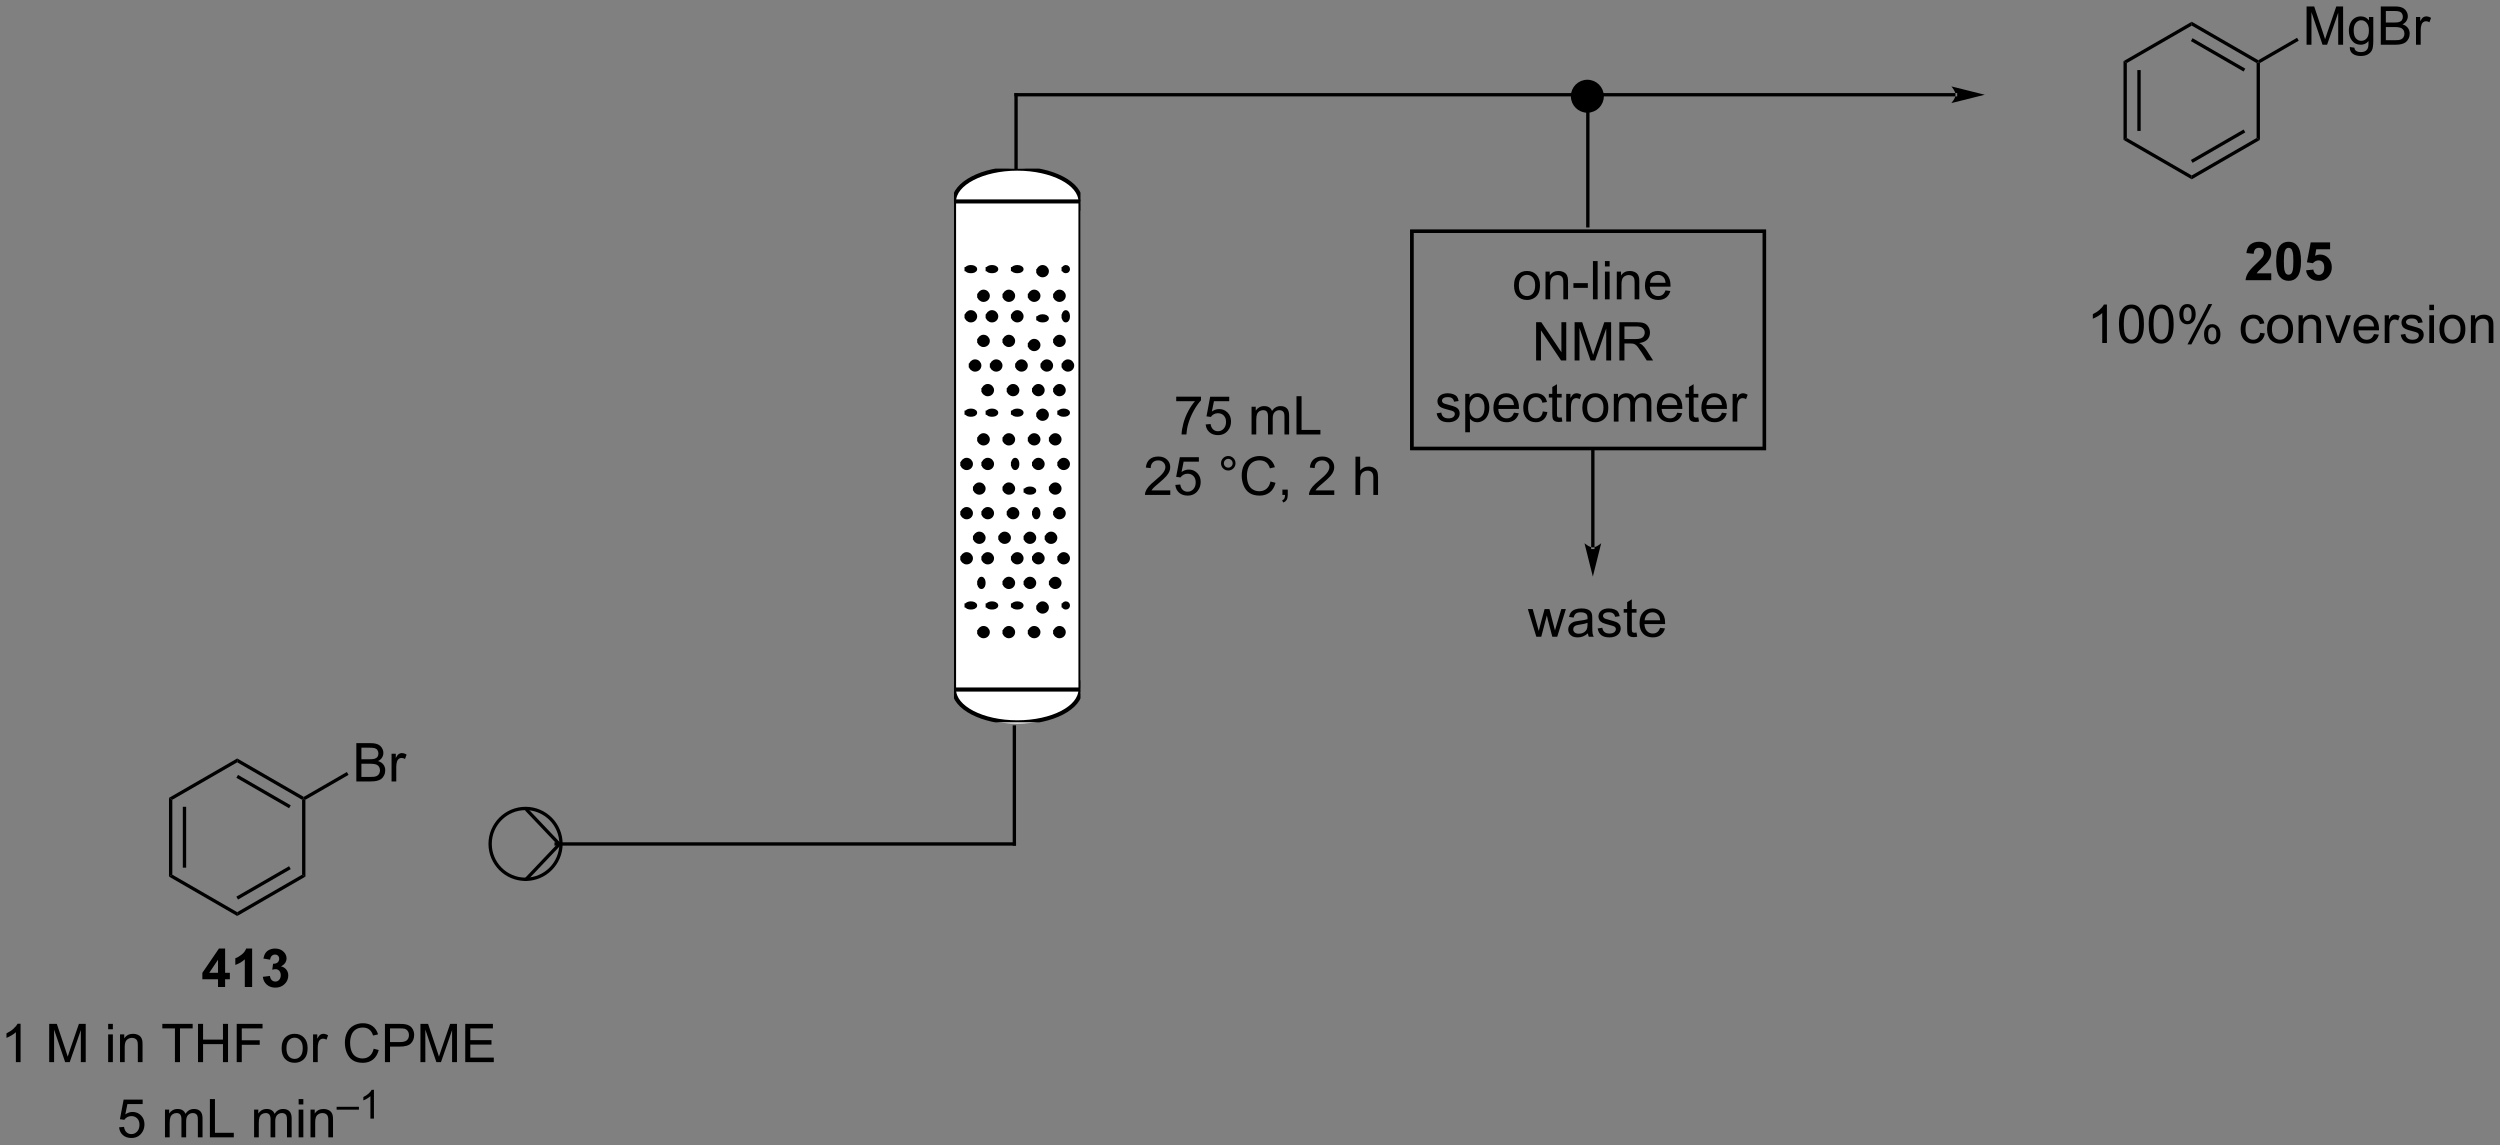 <?xml version="1.0" encoding="UTF-8"?>
<!DOCTYPE svg PUBLIC '-//W3C//DTD SVG 1.0//EN'
          'http://www.w3.org/TR/2001/REC-SVG-20010904/DTD/svg10.dtd'>
<svg stroke-dasharray="none" shape-rendering="auto" xmlns="http://www.w3.org/2000/svg" font-family="'Dialog'" text-rendering="auto" width="1024" fill-opacity="1" color-interpolation="auto" color-rendering="auto" preserveAspectRatio="xMidYMid meet" font-size="12px" viewBox="0 0 1024 469" fill="black" xmlns:xlink="http://www.w3.org/1999/xlink" stroke="black" image-rendering="auto" stroke-miterlimit="10" stroke-linecap="square" stroke-linejoin="miter" font-style="normal" stroke-width="1" height="469" stroke-dashoffset="0" font-weight="normal" stroke-opacity="1"
><rect x="0" y="0" width="1024" height="469" fill="#808080" stroke="none"/><!--Generated by the Batik Graphics2D SVG Generator--><defs id="genericDefs"
  /><g
  ><defs id="defs1"
    ><clipPath clipPathUnits="userSpaceOnUse" id="clipPath1"
      ><path d="M2.281 1.6 L387.102 1.6 L387.102 177.779 L2.281 177.779 L2.281 1.6 Z"
      /></clipPath
      ><clipPath clipPathUnits="userSpaceOnUse" id="clipPath2"
      ><path d="M96.877 169.456 L96.877 340.736 L470.998 340.736 L470.998 169.456 Z"
      /></clipPath
      ><clipPath clipPathUnits="userSpaceOnUse" id="clipPath3"
      ><path d="M-226.47 -41.012 L-226.47 237.355 L367.023 237.355 L367.023 -41.012 Z"
      /></clipPath
      ><clipPath clipPathUnits="userSpaceOnUse" id="clipPath4"
      ><path d="M-0 -0 L-0 134.991 L29.983 134.991 L29.983 -0 Z"
      /></clipPath
      ><clipPath clipPathUnits="userSpaceOnUse" id="clipPath5"
      ><path d="M-3625.76 -655.474 L-3625.76 3793.487 L5875.992 3793.487 L5875.992 -655.474 Z"
      /></clipPath
      ><clipPath clipPathUnits="userSpaceOnUse" id="clipPath6"
      ><path d="M-0 -0 L-0 2159.852 L479.728 2159.852 L479.728 -0 Z"
      /></clipPath
      ><clipPath clipPathUnits="userSpaceOnUse" id="clipPath7"
      ><path d="M96.874 169.451 L96.874 340.731 L470.996 340.731 L470.996 169.451 Z"
      /></clipPath
    ></defs
    ><g transform="scale(2.661,2.661) translate(-2.281,-1.6) matrix(1.029,0,0,1.029,-97.367,-172.702)"
    ><path d="M272.789 229.404 L272.789 228.726 L276.495 228.726 L276.495 229.273 Q275.948 229.857 275.411 230.823 Q274.875 231.786 274.581 232.805 Q274.37 233.523 274.313 234.38 L273.589 234.38 Q273.602 233.703 273.854 232.747 Q274.109 231.789 274.583 230.901 Q275.057 230.013 275.594 229.404 L272.789 229.404 ZM277.192 232.88 L277.928 232.818 Q278.012 233.357 278.309 233.627 Q278.608 233.898 279.03 233.898 Q279.538 233.898 279.889 233.516 Q280.241 233.133 280.241 232.5 Q280.241 231.898 279.902 231.552 Q279.567 231.203 279.02 231.203 Q278.678 231.203 278.405 231.359 Q278.132 231.513 277.975 231.758 L277.317 231.672 L277.871 228.732 L280.717 228.732 L280.717 229.404 L278.434 229.404 L278.124 230.943 Q278.639 230.583 279.207 230.583 Q279.957 230.583 280.473 231.104 Q280.988 231.622 280.988 232.437 Q280.988 233.216 280.535 233.781 Q279.983 234.479 279.03 234.479 Q278.249 234.479 277.754 234.042 Q277.262 233.601 277.192 232.88 ZM284.059 234.38 L284.059 230.232 L284.686 230.232 L284.686 230.812 Q284.882 230.508 285.204 230.323 Q285.53 230.138 285.944 230.138 Q286.405 230.138 286.699 230.331 Q286.996 230.521 287.116 230.864 Q287.608 230.138 288.397 230.138 Q289.014 230.138 289.345 230.479 Q289.678 230.82 289.678 231.531 L289.678 234.38 L288.981 234.38 L288.981 231.766 Q288.981 231.344 288.91 231.159 Q288.842 230.974 288.663 230.862 Q288.483 230.747 288.241 230.747 Q287.803 230.747 287.514 231.039 Q287.225 231.328 287.225 231.969 L287.225 234.38 L286.522 234.38 L286.522 231.685 Q286.522 231.216 286.35 230.982 Q286.178 230.747 285.788 230.747 Q285.491 230.747 285.238 230.904 Q284.988 231.06 284.874 231.362 Q284.762 231.661 284.762 232.226 L284.762 234.38 L284.059 234.38 ZM290.78 234.38 L290.78 228.654 L291.538 228.654 L291.538 233.703 L294.358 233.703 L294.358 234.38 L290.78 234.38 Z" stroke="none" clip-path="url(#clipPath2)"
    /></g
    ><g transform="matrix(2.737,0,0,2.737,-265.161,-463.814)"
    ><path d="M272.016 242.853 L272.016 243.53 L268.229 243.53 Q268.221 243.275 268.313 243.041 Q268.456 242.655 268.774 242.28 Q269.094 241.905 269.695 241.413 Q270.628 240.647 270.956 240.199 Q271.284 239.751 271.284 239.353 Q271.284 238.936 270.985 238.65 Q270.688 238.361 270.206 238.361 Q269.698 238.361 269.393 238.666 Q269.089 238.97 269.086 239.509 L268.362 239.436 Q268.438 238.626 268.922 238.205 Q269.406 237.78 270.221 237.78 Q271.047 237.78 271.526 238.238 Q272.008 238.694 272.008 239.369 Q272.008 239.712 271.867 240.046 Q271.727 240.376 271.399 240.744 Q271.073 241.111 270.315 241.751 Q269.682 242.283 269.503 242.473 Q269.323 242.663 269.206 242.853 L272.016 242.853 ZM272.77 242.03 L273.507 241.968 Q273.59 242.507 273.887 242.778 Q274.186 243.048 274.608 243.048 Q275.116 243.048 275.467 242.666 Q275.819 242.283 275.819 241.65 Q275.819 241.048 275.481 240.702 Q275.145 240.353 274.598 240.353 Q274.257 240.353 273.983 240.509 Q273.71 240.663 273.553 240.908 L272.895 240.822 L273.449 237.882 L276.296 237.882 L276.296 238.554 L274.012 238.554 L273.702 240.093 Q274.217 239.733 274.785 239.733 Q275.535 239.733 276.051 240.254 Q276.567 240.772 276.567 241.587 Q276.567 242.366 276.113 242.931 Q275.561 243.629 274.608 243.629 Q273.827 243.629 273.332 243.192 Q272.84 242.751 272.77 242.03 ZM279.608 238.788 Q279.608 238.337 279.926 238.022 Q280.246 237.705 280.692 237.705 Q281.145 237.705 281.46 238.022 Q281.777 238.337 281.777 238.788 Q281.777 239.236 281.457 239.556 Q281.139 239.874 280.692 239.874 Q280.246 239.874 279.926 239.559 Q279.608 239.241 279.608 238.788 ZM280.035 238.788 Q280.035 239.061 280.228 239.254 Q280.421 239.447 280.694 239.447 Q280.965 239.447 281.158 239.254 Q281.35 239.061 281.35 238.788 Q281.35 238.514 281.158 238.322 Q280.965 238.126 280.694 238.126 Q280.421 238.126 280.228 238.322 Q280.035 238.514 280.035 238.788 ZM287.01 241.522 L287.768 241.712 Q287.531 242.647 286.911 243.139 Q286.292 243.629 285.399 243.629 Q284.471 243.629 283.891 243.251 Q283.313 242.874 283.008 242.16 Q282.706 241.444 282.706 240.624 Q282.706 239.728 283.047 239.064 Q283.391 238.397 284.021 238.051 Q284.651 237.705 285.409 237.705 Q286.268 237.705 286.854 238.142 Q287.44 238.58 287.672 239.374 L286.925 239.548 Q286.727 238.923 286.346 238.639 Q285.969 238.353 285.393 238.353 Q284.735 238.353 284.289 238.671 Q283.846 238.986 283.667 239.52 Q283.487 240.054 283.487 240.619 Q283.487 241.35 283.701 241.895 Q283.914 242.439 284.362 242.71 Q284.813 242.978 285.336 242.978 Q285.971 242.978 286.411 242.611 Q286.854 242.244 287.01 241.522 ZM288.796 243.53 L288.796 242.728 L289.598 242.728 L289.598 243.53 Q289.598 243.973 289.442 244.244 Q289.285 244.514 288.944 244.663 L288.749 244.363 Q288.973 244.264 289.077 244.074 Q289.184 243.887 289.194 243.53 L288.796 243.53 ZM296.559 242.853 L296.559 243.53 L292.772 243.53 Q292.764 243.275 292.856 243.041 Q292.999 242.655 293.317 242.28 Q293.637 241.905 294.238 241.413 Q295.171 240.647 295.499 240.199 Q295.827 239.751 295.827 239.353 Q295.827 238.936 295.527 238.65 Q295.231 238.361 294.749 238.361 Q294.241 238.361 293.936 238.666 Q293.632 238.97 293.629 239.509 L292.905 239.436 Q292.981 238.626 293.465 238.205 Q293.949 237.78 294.764 237.78 Q295.59 237.78 296.069 238.238 Q296.551 238.694 296.551 239.369 Q296.551 239.712 296.41 240.046 Q296.27 240.376 295.942 240.744 Q295.616 241.111 294.858 241.751 Q294.225 242.283 294.046 242.473 Q293.866 242.663 293.749 242.853 L296.559 242.853 ZM299.731 243.53 L299.731 237.804 L300.434 237.804 L300.434 239.858 Q300.926 239.288 301.676 239.288 Q302.137 239.288 302.475 239.47 Q302.817 239.65 302.962 239.97 Q303.108 240.291 303.108 240.9 L303.108 243.53 L302.405 243.53 L302.405 240.9 Q302.405 240.374 302.176 240.134 Q301.949 239.892 301.53 239.892 Q301.217 239.892 300.942 240.056 Q300.668 240.218 300.551 240.496 Q300.434 240.772 300.434 241.259 L300.434 243.53 L299.731 243.53 Z" stroke="none" clip-path="url(#clipPath2)"
    /></g
    ><g fill="white" transform="matrix(1.725,0,0,1.684,390.747,69.07)" stroke="white"
    ><path d="M0 127 C0 122.625 6.75 119 15 119 C23.312 119 30 122.625 30 127 C30 131.438 23.312 135 15 135 C6.75 135 0 131.438 0 127" stroke="none" clip-path="url(#clipPath4)"
    /></g
    ><g stroke-width="16" stroke-miterlimit="8" transform="matrix(0.108,0,0,0.105,390.747,69.07)" stroke-linecap="butt"
    ><path fill="none" d="M0 2032 C0 1962 108 1904 240 1904 C373 1904 480 1962 480 2032 C480 2103 373 2160 240 2160 C108 2160 0 2103 0 2032" clip-path="url(#clipPath6)"
    /></g
    ><g fill="white" transform="matrix(1.725,0,0,1.684,390.747,69.07)" stroke="white"
    ><path d="M0 8 C0 3.625 6.75 0 15 0 C23.312 0 30 3.625 30 8 C30 12.438 23.312 16 15 16 C6.75 16 0 12.438 0 8" stroke="none" clip-path="url(#clipPath4)"
    /></g
    ><g stroke-width="16" stroke-miterlimit="8" transform="matrix(0.108,0,0,0.105,390.747,69.07)" stroke-linecap="butt"
    ><path fill="none" d="M0 128 C0 58 108 0 240 0 C373 0 480 58 480 128 C480 199 373 256 240 256 C108 256 0 199 0 128" clip-path="url(#clipPath6)"
    /></g
    ><g fill="white" transform="matrix(1.725,0,0,1.684,390.747,69.07)" stroke="white"
    ><path d="M0 8 L0 127 L30 127 L30 8 L0 8 Z" stroke="none" clip-path="url(#clipPath4)"
    /></g
    ><g fill="rgb(0,0,0)" fill-opacity="0" transform="matrix(1.725,0,0,1.684,390.747,69.07)" stroke-opacity="0" stroke="rgb(0,0,0)"
    ><path d="M0 8 L30 8 L30 127 L0 127 Z" stroke="none" clip-path="url(#clipPath4)"
    /></g
    ><g stroke-width="16" stroke-miterlimit="8" transform="matrix(0.108,0,0,0.105,390.747,69.07)" stroke-linecap="butt"
    ><path fill="none" d="M0 128 L480 128 L480 2032 L0 2032 Z" clip-path="url(#clipPath6)"
    /></g
    ><g transform="matrix(1.725,0,0,1.684,390.747,69.07)"
    ><path d="M6 113 C6 112.5 6.5 112 7 112 C7.562 112 8 112.5 8 113 C8 113.562 7.562 114 7 114 C6.5 114 6 113.562 6 113" stroke="none" clip-path="url(#clipPath4)"
    /></g
    ><g stroke-width="16" stroke-miterlimit="8" transform="matrix(0.108,0,0,0.105,390.747,69.07)" stroke-linecap="butt"
    ><path fill="none" d="M96 1808 C96 1800 104 1792 112 1792 C121 1792 128 1800 128 1808 C128 1817 121 1824 112 1824 C104 1824 96 1817 96 1808" clip-path="url(#clipPath6)"
    /></g
    ><g transform="matrix(1.725,0,0,1.684,390.747,69.07)"
    ><path d="M12 113 C12 112.5 12.5 112 13 112 C13.562 112 14 112.5 14 113 C14 113.562 13.562 114 13 114 C12.5 114 12 113.562 12 113" stroke="none" clip-path="url(#clipPath4)"
    /></g
    ><g stroke-width="16" stroke-miterlimit="8" transform="matrix(0.108,0,0,0.105,390.747,69.07)" stroke-linecap="butt"
    ><path fill="none" d="M192 1808 C192 1800 200 1792 208 1792 C217 1792 224 1800 224 1808 C224 1817 217 1824 208 1824 C200 1824 192 1817 192 1808" clip-path="url(#clipPath6)"
    /></g
    ><g transform="matrix(1.725,0,0,1.684,390.747,69.07)"
    ><path d="M18 113 C18 112.5 18.5 112 19 112 C19.562 112 20 112.5 20 113 C20 113.562 19.562 114 19 114 C18.5 114 18 113.562 18 113" stroke="none" clip-path="url(#clipPath4)"
    /></g
    ><g stroke-width="16" stroke-miterlimit="8" transform="matrix(0.108,0,0,0.105,390.747,69.07)" stroke-linecap="butt"
    ><path fill="none" d="M288 1808 C288 1800 296 1792 304 1792 C313 1792 320 1800 320 1808 C320 1817 313 1824 304 1824 C296 1824 288 1817 288 1808" clip-path="url(#clipPath6)"
    /></g
    ><g transform="matrix(1.725,0,0,1.684,390.747,69.07)"
    ><path d="M24 113 C24 112.5 24.5 112 25 112 C25.562 112 26 112.5 26 113 C26 113.562 25.562 114 25 114 C24.5 114 24 113.562 24 113" stroke="none" clip-path="url(#clipPath4)"
    /></g
    ><g stroke-width="16" stroke-miterlimit="8" transform="matrix(0.108,0,0,0.105,390.747,69.07)" stroke-linecap="butt"
    ><path fill="none" d="M384 1808 C384 1800 392 1792 400 1792 C409 1792 416 1800 416 1808 C416 1817 409 1824 400 1824 C392 1824 384 1817 384 1808" clip-path="url(#clipPath6)"
    /></g
    ><g transform="matrix(1.725,0,0,1.684,390.747,69.07)"
    ><path d="M8 106.5 C8 106.25 8.5 106 9 106 C9.562 106 10 106.25 10 106.5 C10 106.812 9.562 107 9 107 C8.5 107 8 106.812 8 106.5" stroke="none" clip-path="url(#clipPath4)"
    /></g
    ><g stroke-width="16" stroke-miterlimit="8" transform="matrix(0.108,0,0,0.105,390.747,69.07)" stroke-linecap="butt"
    ><path fill="none" d="M128 1704 C128 1700 136 1696 144 1696 C153 1696 160 1700 160 1704 C160 1709 153 1712 144 1712 C136 1712 128 1709 128 1704" clip-path="url(#clipPath6)"
    /></g
    ><g transform="matrix(1.725,0,0,1.684,390.747,69.07)"
    ><path d="M14 106.5 C14 106.25 14.5 106 15 106 C15.562 106 16 106.25 16 106.5 C16 106.812 15.562 107 15 107 C14.5 107 14 106.812 14 106.5" stroke="none" clip-path="url(#clipPath4)"
    /></g
    ><g stroke-width="16" stroke-miterlimit="8" transform="matrix(0.108,0,0,0.105,390.747,69.07)" stroke-linecap="butt"
    ><path fill="none" d="M224 1704 C224 1700 232 1696 240 1696 C249 1696 256 1700 256 1704 C256 1709 249 1712 240 1712 C232 1712 224 1709 224 1704" clip-path="url(#clipPath6)"
    /></g
    ><g transform="matrix(1.725,0,0,1.684,390.747,69.07)"
    ><path d="M20 107 C20 106.5 20.5 106 21 106 C21.562 106 22 106.5 22 107 C22 107.562 21.562 108 21 108 C20.5 108 20 107.562 20 107" stroke="none" clip-path="url(#clipPath4)"
    /></g
    ><g stroke-width="16" stroke-miterlimit="8" transform="matrix(0.108,0,0,0.105,390.747,69.07)" stroke-linecap="butt"
    ><path fill="none" d="M320 1712 C320 1704 328 1696 336 1696 C345 1696 352 1704 352 1712 C352 1721 345 1728 336 1728 C328 1728 320 1721 320 1712" clip-path="url(#clipPath6)"
    /></g
    ><g transform="matrix(1.725,0,0,1.684,390.747,69.07)"
    ><path d="M26 106.5 C26 106.25 26.25 106 26.5 106 C26.812 106 27 106.25 27 106.5 C27 106.812 26.812 107 26.5 107 C26.25 107 26 106.812 26 106.5" stroke="none" clip-path="url(#clipPath4)"
    /></g
    ><g stroke-width="16" stroke-miterlimit="8" transform="matrix(0.108,0,0,0.105,390.747,69.07)" stroke-linecap="butt"
    ><path fill="none" d="M416 1704 C416 1700 420 1696 424 1696 C429 1696 432 1700 432 1704 C432 1709 429 1712 424 1712 C420 1712 416 1709 416 1704" clip-path="url(#clipPath6)"
    /></g
    ><g transform="matrix(1.725,0,0,1.684,390.747,69.07)"
    ><path d="M3 106.5 C3 106.25 3.5 106 4 106 C4.562 106 5 106.25 5 106.5 C5 106.812 4.562 107 4 107 C3.5 107 3 106.812 3 106.5" stroke="none" clip-path="url(#clipPath4)"
    /></g
    ><g stroke-width="16" stroke-miterlimit="8" transform="matrix(0.108,0,0,0.105,390.747,69.07)" stroke-linecap="butt"
    ><path fill="none" d="M48 1704 C48 1700 56 1696 64 1696 C73 1696 80 1700 80 1704 C80 1709 73 1712 64 1712 C56 1712 48 1709 48 1704" clip-path="url(#clipPath6)"
    /></g
    ><g transform="matrix(1.725,0,0,1.684,390.747,69.07)"
    ><path d="M6 101 C6 100.5 6.25 100 6.5 100 C6.812 100 7 100.5 7 101 C7 101.562 6.812 102 6.5 102 C6.25 102 6 101.562 6 101" stroke="none" clip-path="url(#clipPath4)"
    /></g
    ><g stroke-width="16" stroke-miterlimit="8" transform="matrix(0.108,0,0,0.105,390.747,69.07)" stroke-linecap="butt"
    ><path fill="none" d="M96 1616 C96 1608 100 1600 104 1600 C109 1600 112 1608 112 1616 C112 1625 109 1632 104 1632 C100 1632 96 1625 96 1616" clip-path="url(#clipPath6)"
    /></g
    ><g transform="matrix(1.725,0,0,1.684,390.747,69.07)"
    ><path d="M12 101 C12 100.5 12.5 100 13 100 C13.562 100 14 100.5 14 101 C14 101.562 13.562 102 13 102 C12.5 102 12 101.562 12 101" stroke="none" clip-path="url(#clipPath4)"
    /></g
    ><g stroke-width="16" stroke-miterlimit="8" transform="matrix(0.108,0,0,0.105,390.747,69.07)" stroke-linecap="butt"
    ><path fill="none" d="M192 1616 C192 1608 200 1600 208 1600 C217 1600 224 1608 224 1616 C224 1625 217 1632 208 1632 C200 1632 192 1625 192 1616" clip-path="url(#clipPath6)"
    /></g
    ><g transform="matrix(1.725,0,0,1.684,390.747,69.07)"
    ><path d="M17 101 C17 100.5 17.5 100 18 100 C18.562 100 19 100.5 19 101 C19 101.562 18.562 102 18 102 C17.5 102 17 101.562 17 101" stroke="none" clip-path="url(#clipPath4)"
    /></g
    ><g stroke-width="16" stroke-miterlimit="8" transform="matrix(0.108,0,0,0.105,390.747,69.07)" stroke-linecap="butt"
    ><path fill="none" d="M272 1616 C272 1608 280 1600 288 1600 C297 1600 304 1608 304 1616 C304 1625 297 1632 288 1632 C280 1632 272 1625 272 1616" clip-path="url(#clipPath6)"
    /></g
    ><g transform="matrix(1.725,0,0,1.684,390.747,69.07)"
    ><path d="M23 101 C23 100.5 23.5 100 24 100 C24.562 100 25 100.5 25 101 C25 101.562 24.562 102 24 102 C23.5 102 23 101.562 23 101" stroke="none" clip-path="url(#clipPath4)"
    /></g
    ><g stroke-width="16" stroke-miterlimit="8" transform="matrix(0.108,0,0,0.105,390.747,69.07)" stroke-linecap="butt"
    ><path fill="none" d="M368 1616 C368 1608 376 1600 384 1600 C393 1600 400 1608 400 1616 C400 1625 393 1632 384 1632 C376 1632 368 1625 368 1616" clip-path="url(#clipPath6)"
    /></g
    ><g transform="matrix(1.725,0,0,1.684,390.747,69.07)"
    ><path d="M7 95 C7 94.5 7.5 94 8 94 C8.562 94 9 94.5 9 95 C9 95.562 8.562 96 8 96 C7.5 96 7 95.562 7 95" stroke="none" clip-path="url(#clipPath4)"
    /></g
    ><g stroke-width="16" stroke-miterlimit="8" transform="matrix(0.108,0,0,0.105,390.747,69.07)" stroke-linecap="butt"
    ><path fill="none" d="M112 1520 C112 1512 120 1504 128 1504 C137 1504 144 1512 144 1520 C144 1529 137 1536 128 1536 C120 1536 112 1529 112 1520" clip-path="url(#clipPath6)"
    /></g
    ><g transform="matrix(1.725,0,0,1.684,390.747,69.07)"
    ><path d="M14 95 C14 94.5 14.5 94 15 94 C15.562 94 16 94.5 16 95 C16 95.562 15.562 96 15 96 C14.5 96 14 95.562 14 95" stroke="none" clip-path="url(#clipPath4)"
    /></g
    ><g stroke-width="16" stroke-miterlimit="8" transform="matrix(0.108,0,0,0.105,390.747,69.07)" stroke-linecap="butt"
    ><path fill="none" d="M224 1520 C224 1512 232 1504 240 1504 C249 1504 256 1512 256 1520 C256 1529 249 1536 240 1536 C232 1536 224 1529 224 1520" clip-path="url(#clipPath6)"
    /></g
    ><g transform="matrix(1.725,0,0,1.684,390.747,69.07)"
    ><path d="M19 95 C19 94.5 19.5 94 20 94 C20.562 94 21 94.5 21 95 C21 95.562 20.562 96 20 96 C19.5 96 19 95.562 19 95" stroke="none" clip-path="url(#clipPath4)"
    /></g
    ><g stroke-width="16" stroke-miterlimit="8" transform="matrix(0.108,0,0,0.105,390.747,69.07)" stroke-linecap="butt"
    ><path fill="none" d="M304 1520 C304 1512 312 1504 320 1504 C329 1504 336 1512 336 1520 C336 1529 329 1536 320 1536 C312 1536 304 1529 304 1520" clip-path="url(#clipPath6)"
    /></g
    ><g transform="matrix(1.725,0,0,1.684,390.747,69.07)"
    ><path d="M25 95 C25 94.5 25.5 94 26 94 C26.562 94 27 94.5 27 95 C27 95.562 26.562 96 26 96 C25.5 96 25 95.562 25 95" stroke="none" clip-path="url(#clipPath4)"
    /></g
    ><g stroke-width="16" stroke-miterlimit="8" transform="matrix(0.108,0,0,0.105,390.747,69.07)" stroke-linecap="butt"
    ><path fill="none" d="M400 1520 C400 1512 408 1504 416 1504 C425 1504 432 1512 432 1520 C432 1529 425 1536 416 1536 C408 1536 400 1529 400 1520" clip-path="url(#clipPath6)"
    /></g
    ><g transform="matrix(1.725,0,0,1.684,390.747,69.07)"
    ><path d="M2 95 C2 94.5 2.5 94 3 94 C3.562 94 4 94.5 4 95 C4 95.562 3.562 96 3 96 C2.5 96 2 95.562 2 95" stroke="none" clip-path="url(#clipPath4)"
    /></g
    ><g stroke-width="16" stroke-miterlimit="8" transform="matrix(0.108,0,0,0.105,390.747,69.07)" stroke-linecap="butt"
    ><path fill="none" d="M32 1520 C32 1512 40 1504 48 1504 C57 1504 64 1512 64 1520 C64 1529 57 1536 48 1536 C40 1536 32 1529 32 1520" clip-path="url(#clipPath6)"
    /></g
    ><g transform="matrix(1.725,0,0,1.684,390.747,69.07)"
    ><path d="M5 90 C5 89.5 5.5 89 6 89 C6.562 89 7 89.5 7 90 C7 90.562 6.562 91 6 91 C5.5 91 5 90.562 5 90" stroke="none" clip-path="url(#clipPath4)"
    /></g
    ><g stroke-width="16" stroke-miterlimit="8" transform="matrix(0.108,0,0,0.105,390.747,69.07)" stroke-linecap="butt"
    ><path fill="none" d="M80 1440 C80 1432 88 1424 96 1424 C105 1424 112 1432 112 1440 C112 1449 105 1456 96 1456 C88 1456 80 1449 80 1440" clip-path="url(#clipPath6)"
    /></g
    ><g transform="matrix(1.725,0,0,1.684,390.747,69.07)"
    ><path d="M11 90 C11 89.5 11.5 89 12 89 C12.562 89 13 89.5 13 90 C13 90.562 12.562 91 12 91 C11.5 91 11 90.562 11 90" stroke="none" clip-path="url(#clipPath4)"
    /></g
    ><g stroke-width="16" stroke-miterlimit="8" transform="matrix(0.108,0,0,0.105,390.747,69.07)" stroke-linecap="butt"
    ><path fill="none" d="M176 1440 C176 1432 184 1424 192 1424 C201 1424 208 1432 208 1440 C208 1449 201 1456 192 1456 C184 1456 176 1449 176 1440" clip-path="url(#clipPath6)"
    /></g
    ><g transform="matrix(1.725,0,0,1.684,390.747,69.07)"
    ><path d="M17 90 C17 89.5 17.5 89 18 89 C18.562 89 19 89.5 19 90 C19 90.562 18.562 91 18 91 C17.5 91 17 90.562 17 90" stroke="none" clip-path="url(#clipPath4)"
    /></g
    ><g stroke-width="16" stroke-miterlimit="8" transform="matrix(0.108,0,0,0.105,390.747,69.07)" stroke-linecap="butt"
    ><path fill="none" d="M272 1440 C272 1432 280 1424 288 1424 C297 1424 304 1432 304 1440 C304 1449 297 1456 288 1456 C280 1456 272 1449 272 1440" clip-path="url(#clipPath6)"
    /></g
    ><g transform="matrix(1.725,0,0,1.684,390.747,69.07)"
    ><path d="M22 90 C22 89.5 22.5 89 23 89 C23.562 89 24 89.5 24 90 C24 90.562 23.562 91 23 91 C22.5 91 22 90.562 22 90" stroke="none" clip-path="url(#clipPath4)"
    /></g
    ><g stroke-width="16" stroke-miterlimit="8" transform="matrix(0.108,0,0,0.105,390.747,69.07)" stroke-linecap="butt"
    ><path fill="none" d="M352 1440 C352 1432 360 1424 368 1424 C377 1424 384 1432 384 1440 C384 1449 377 1456 368 1456 C360 1456 352 1449 352 1440" clip-path="url(#clipPath6)"
    /></g
    ><g transform="matrix(1.725,0,0,1.684,390.747,69.07)"
    ><path d="M7 84 C7 83.5 7.5 83 8 83 C8.562 83 9 83.5 9 84 C9 84.562 8.562 85 8 85 C7.5 85 7 84.562 7 84" stroke="none" clip-path="url(#clipPath4)"
    /></g
    ><g stroke-width="16" stroke-miterlimit="8" transform="matrix(0.108,0,0,0.105,390.747,69.07)" stroke-linecap="butt"
    ><path fill="none" d="M112 1344 C112 1336 120 1328 128 1328 C137 1328 144 1336 144 1344 C144 1353 137 1360 128 1360 C120 1360 112 1353 112 1344" clip-path="url(#clipPath6)"
    /></g
    ><g transform="matrix(1.725,0,0,1.684,390.747,69.07)"
    ><path d="M13 84 C13 83.5 13.5 83 14 83 C14.562 83 15 83.5 15 84 C15 84.562 14.562 85 14 85 C13.5 85 13 84.562 13 84" stroke="none" clip-path="url(#clipPath4)"
    /></g
    ><g stroke-width="16" stroke-miterlimit="8" transform="matrix(0.108,0,0,0.105,390.747,69.07)" stroke-linecap="butt"
    ><path fill="none" d="M208 1344 C208 1336 216 1328 224 1328 C233 1328 240 1336 240 1344 C240 1353 233 1360 224 1360 C216 1360 208 1353 208 1344" clip-path="url(#clipPath6)"
    /></g
    ><g transform="matrix(1.725,0,0,1.684,390.747,69.07)"
    ><path d="M19 84 C19 83.5 19.25 83 19.5 83 C19.812 83 20 83.5 20 84 C20 84.562 19.812 85 19.5 85 C19.25 85 19 84.562 19 84" stroke="none" clip-path="url(#clipPath4)"
    /></g
    ><g stroke-width="16" stroke-miterlimit="8" transform="matrix(0.108,0,0,0.105,390.747,69.07)" stroke-linecap="butt"
    ><path fill="none" d="M304 1344 C304 1336 308 1328 312 1328 C317 1328 320 1336 320 1344 C320 1353 317 1360 312 1360 C308 1360 304 1353 304 1344" clip-path="url(#clipPath6)"
    /></g
    ><g transform="matrix(1.725,0,0,1.684,390.747,69.07)"
    ><path d="M24 84 C24 83.5 24.5 83 25 83 C25.562 83 26 83.5 26 84 C26 84.562 25.562 85 25 85 C24.5 85 24 84.562 24 84" stroke="none" clip-path="url(#clipPath4)"
    /></g
    ><g stroke-width="16" stroke-miterlimit="8" transform="matrix(0.108,0,0,0.105,390.747,69.07)" stroke-linecap="butt"
    ><path fill="none" d="M384 1344 C384 1336 392 1328 400 1328 C409 1328 416 1336 416 1344 C416 1353 409 1360 400 1360 C392 1360 384 1353 384 1344" clip-path="url(#clipPath6)"
    /></g
    ><g transform="matrix(1.725,0,0,1.684,390.747,69.07)"
    ><path d="M2 84 C2 83.5 2.5 83 3 83 C3.562 83 4 83.5 4 84 C4 84.562 3.562 85 3 85 C2.5 85 2 84.562 2 84" stroke="none" clip-path="url(#clipPath4)"
    /></g
    ><g stroke-width="16" stroke-miterlimit="8" transform="matrix(0.108,0,0,0.105,390.747,69.07)" stroke-linecap="butt"
    ><path fill="none" d="M32 1344 C32 1336 40 1328 48 1328 C57 1328 64 1336 64 1344 C64 1353 57 1360 48 1360 C40 1360 32 1353 32 1344" clip-path="url(#clipPath6)"
    /></g
    ><g transform="matrix(1.725,0,0,1.684,390.747,69.07)"
    ><path d="M5 78 C5 77.5 5.5 77 6 77 C6.562 77 7 77.5 7 78 C7 78.562 6.562 79 6 79 C5.5 79 5 78.562 5 78" stroke="none" clip-path="url(#clipPath4)"
    /></g
    ><g stroke-width="16" stroke-miterlimit="8" transform="matrix(0.108,0,0,0.105,390.747,69.07)" stroke-linecap="butt"
    ><path fill="none" d="M80 1248 C80 1240 88 1232 96 1232 C105 1232 112 1240 112 1248 C112 1257 105 1264 96 1264 C88 1264 80 1257 80 1248" clip-path="url(#clipPath6)"
    /></g
    ><g transform="matrix(1.725,0,0,1.684,390.747,69.07)"
    ><path d="M12 78 C12 77.5 12.5 77 13 77 C13.562 77 14 77.5 14 78 C14 78.562 13.562 79 13 79 C12.5 79 12 78.562 12 78" stroke="none" clip-path="url(#clipPath4)"
    /></g
    ><g stroke-width="16" stroke-miterlimit="8" transform="matrix(0.108,0,0,0.105,390.747,69.07)" stroke-linecap="butt"
    ><path fill="none" d="M192 1248 C192 1240 200 1232 208 1232 C217 1232 224 1240 224 1248 C224 1257 217 1264 208 1264 C200 1264 192 1257 192 1248" clip-path="url(#clipPath6)"
    /></g
    ><g transform="matrix(1.725,0,0,1.684,390.747,69.07)"
    ><path d="M17 78.5 C17 78.25 17.5 78 18 78 C18.562 78 19 78.25 19 78.5 C19 78.812 18.562 79 18 79 C17.5 79 17 78.812 17 78.5" stroke="none" clip-path="url(#clipPath4)"
    /></g
    ><g stroke-width="16" stroke-miterlimit="8" transform="matrix(0.108,0,0,0.105,390.747,69.07)" stroke-linecap="butt"
    ><path fill="none" d="M272 1256 C272 1252 280 1248 288 1248 C297 1248 304 1252 304 1256 C304 1261 297 1264 288 1264 C280 1264 272 1261 272 1256" clip-path="url(#clipPath6)"
    /></g
    ><g transform="matrix(1.725,0,0,1.684,390.747,69.07)"
    ><path d="M23 78 C23 77.5 23.5 77 24 77 C24.562 77 25 77.5 25 78 C25 78.562 24.562 79 24 79 C23.5 79 23 78.562 23 78" stroke="none" clip-path="url(#clipPath4)"
    /></g
    ><g stroke-width="16" stroke-miterlimit="8" transform="matrix(0.108,0,0,0.105,390.747,69.07)" stroke-linecap="butt"
    ><path fill="none" d="M368 1248 C368 1240 376 1232 384 1232 C393 1232 400 1240 400 1248 C400 1257 393 1264 384 1264 C376 1264 368 1257 368 1248" clip-path="url(#clipPath6)"
    /></g
    ><g transform="matrix(1.725,0,0,1.684,390.747,69.07)"
    ><path d="M7 72 C7 71.5 7.5 71 8 71 C8.562 71 9 71.5 9 72 C9 72.562 8.562 73 8 73 C7.5 73 7 72.562 7 72" stroke="none" clip-path="url(#clipPath4)"
    /></g
    ><g stroke-width="16" stroke-miterlimit="8" transform="matrix(0.108,0,0,0.105,390.747,69.07)" stroke-linecap="butt"
    ><path fill="none" d="M112 1152 C112 1144 120 1136 128 1136 C137 1136 144 1144 144 1152 C144 1161 137 1168 128 1168 C120 1168 112 1161 112 1152" clip-path="url(#clipPath6)"
    /></g
    ><g transform="matrix(1.725,0,0,1.684,390.747,69.07)"
    ><path d="M14 72 C14 71.5 14.25 71 14.5 71 C14.812 71 15 71.5 15 72 C15 72.562 14.812 73 14.5 73 C14.25 73 14 72.562 14 72" stroke="none" clip-path="url(#clipPath4)"
    /></g
    ><g stroke-width="16" stroke-miterlimit="8" transform="matrix(0.108,0,0,0.105,390.747,69.07)" stroke-linecap="butt"
    ><path fill="none" d="M224 1152 C224 1144 228 1136 232 1136 C237 1136 240 1144 240 1152 C240 1161 237 1168 232 1168 C228 1168 224 1161 224 1152" clip-path="url(#clipPath6)"
    /></g
    ><g transform="matrix(1.725,0,0,1.684,390.747,69.07)"
    ><path d="M19 72 C19 71.5 19.5 71 20 71 C20.562 71 21 71.5 21 72 C21 72.562 20.562 73 20 73 C19.5 73 19 72.562 19 72" stroke="none" clip-path="url(#clipPath4)"
    /></g
    ><g stroke-width="16" stroke-miterlimit="8" transform="matrix(0.108,0,0,0.105,390.747,69.07)" stroke-linecap="butt"
    ><path fill="none" d="M304 1152 C304 1144 312 1136 320 1136 C329 1136 336 1144 336 1152 C336 1161 329 1168 320 1168 C312 1168 304 1161 304 1152" clip-path="url(#clipPath6)"
    /></g
    ><g transform="matrix(1.725,0,0,1.684,390.747,69.07)"
    ><path d="M25 72 C25 71.5 25.5 71 26 71 C26.562 71 27 71.5 27 72 C27 72.562 26.562 73 26 73 C25.5 73 25 72.562 25 72" stroke="none" clip-path="url(#clipPath4)"
    /></g
    ><g stroke-width="16" stroke-miterlimit="8" transform="matrix(0.108,0,0,0.105,390.747,69.07)" stroke-linecap="butt"
    ><path fill="none" d="M400 1152 C400 1144 408 1136 416 1136 C425 1136 432 1144 432 1152 C432 1161 425 1168 416 1168 C408 1168 400 1161 400 1152" clip-path="url(#clipPath6)"
    /></g
    ><g transform="matrix(1.725,0,0,1.684,390.747,69.07)"
    ><path d="M2 72 C2 71.5 2.5 71 3 71 C3.562 71 4 71.5 4 72 C4 72.562 3.562 73 3 73 C2.5 73 2 72.562 2 72" stroke="none" clip-path="url(#clipPath4)"
    /></g
    ><g stroke-width="16" stroke-miterlimit="8" transform="matrix(0.108,0,0,0.105,390.747,69.07)" stroke-linecap="butt"
    ><path fill="none" d="M32 1152 C32 1144 40 1136 48 1136 C57 1136 64 1144 64 1152 C64 1161 57 1168 48 1168 C40 1168 32 1161 32 1152" clip-path="url(#clipPath6)"
    /></g
    ><g transform="matrix(1.725,0,0,1.684,390.747,69.07)"
    ><path d="M6 66 C6 65.5 6.5 65 7 65 C7.562 65 8 65.5 8 66 C8 66.562 7.562 67 7 67 C6.5 67 6 66.562 6 66" stroke="none" clip-path="url(#clipPath4)"
    /></g
    ><g stroke-width="16" stroke-miterlimit="8" transform="matrix(0.108,0,0,0.105,390.747,69.07)" stroke-linecap="butt"
    ><path fill="none" d="M96 1056 C96 1048 104 1040 112 1040 C121 1040 128 1048 128 1056 C128 1065 121 1072 112 1072 C104 1072 96 1065 96 1056" clip-path="url(#clipPath6)"
    /></g
    ><g transform="matrix(1.725,0,0,1.684,390.747,69.07)"
    ><path d="M12 66 C12 65.5 12.5 65 13 65 C13.562 65 14 65.5 14 66 C14 66.562 13.562 67 13 67 C12.5 67 12 66.562 12 66" stroke="none" clip-path="url(#clipPath4)"
    /></g
    ><g stroke-width="16" stroke-miterlimit="8" transform="matrix(0.108,0,0,0.105,390.747,69.07)" stroke-linecap="butt"
    ><path fill="none" d="M192 1056 C192 1048 200 1040 208 1040 C217 1040 224 1048 224 1056 C224 1065 217 1072 208 1072 C200 1072 192 1065 192 1056" clip-path="url(#clipPath6)"
    /></g
    ><g transform="matrix(1.725,0,0,1.684,390.747,69.07)"
    ><path d="M18 66 C18 65.5 18.5 65 19 65 C19.562 65 20 65.5 20 66 C20 66.562 19.562 67 19 67 C18.5 67 18 66.562 18 66" stroke="none" clip-path="url(#clipPath4)"
    /></g
    ><g stroke-width="16" stroke-miterlimit="8" transform="matrix(0.108,0,0,0.105,390.747,69.07)" stroke-linecap="butt"
    ><path fill="none" d="M288 1056 C288 1048 296 1040 304 1040 C313 1040 320 1048 320 1056 C320 1065 313 1072 304 1072 C296 1072 288 1065 288 1056" clip-path="url(#clipPath6)"
    /></g
    ><g transform="matrix(1.725,0,0,1.684,390.747,69.07)"
    ><path d="M23 66 C23 65.5 23.5 65 24 65 C24.562 65 25 65.5 25 66 C25 66.562 24.562 67 24 67 C23.5 67 23 66.562 23 66" stroke="none" clip-path="url(#clipPath4)"
    /></g
    ><g stroke-width="16" stroke-miterlimit="8" transform="matrix(0.108,0,0,0.105,390.747,69.07)" stroke-linecap="butt"
    ><path fill="none" d="M368 1056 C368 1048 376 1040 384 1040 C393 1040 400 1048 400 1056 C400 1065 393 1072 384 1072 C376 1072 368 1065 368 1056" clip-path="url(#clipPath6)"
    /></g
    ><g transform="matrix(1.725,0,0,1.684,390.747,69.07)"
    ><path d="M8 59.5 C8 59.25 8.5 59 9 59 C9.562 59 10 59.25 10 59.5 C10 59.812 9.562 60 9 60 C8.5 60 8 59.812 8 59.5" stroke="none" clip-path="url(#clipPath4)"
    /></g
    ><g stroke-width="16" stroke-miterlimit="8" transform="matrix(0.108,0,0,0.105,390.747,69.07)" stroke-linecap="butt"
    ><path fill="none" d="M128 952 C128 948 136 944 144 944 C153 944 160 948 160 952 C160 957 153 960 144 960 C136 960 128 957 128 952" clip-path="url(#clipPath6)"
    /></g
    ><g transform="matrix(1.725,0,0,1.684,390.747,69.07)"
    ><path d="M14 59.5 C14 59.25 14.5 59 15 59 C15.562 59 16 59.25 16 59.5 C16 59.812 15.562 60 15 60 C14.5 60 14 59.812 14 59.5" stroke="none" clip-path="url(#clipPath4)"
    /></g
    ><g stroke-width="16" stroke-miterlimit="8" transform="matrix(0.108,0,0,0.105,390.747,69.07)" stroke-linecap="butt"
    ><path fill="none" d="M224 952 C224 948 232 944 240 944 C249 944 256 948 256 952 C256 957 249 960 240 960 C232 960 224 957 224 952" clip-path="url(#clipPath6)"
    /></g
    ><g transform="matrix(1.725,0,0,1.684,390.747,69.07)"
    ><path d="M20 60 C20 59.5 20.5 59 21 59 C21.562 59 22 59.5 22 60 C22 60.562 21.562 61 21 61 C20.5 61 20 60.562 20 60" stroke="none" clip-path="url(#clipPath4)"
    /></g
    ><g stroke-width="16" stroke-miterlimit="8" transform="matrix(0.108,0,0,0.105,390.747,69.07)" stroke-linecap="butt"
    ><path fill="none" d="M320 960 C320 952 328 944 336 944 C345 944 352 952 352 960 C352 969 345 976 336 976 C328 976 320 969 320 960" clip-path="url(#clipPath6)"
    /></g
    ><g transform="matrix(1.725,0,0,1.684,390.747,69.07)"
    ><path d="M25 59.5 C25 59.25 25.5 59 26 59 C26.562 59 27 59.25 27 59.5 C27 59.812 26.562 60 26 60 C25.5 60 25 59.812 25 59.5" stroke="none" clip-path="url(#clipPath4)"
    /></g
    ><g stroke-width="16" stroke-miterlimit="8" transform="matrix(0.108,0,0,0.105,390.747,69.07)" stroke-linecap="butt"
    ><path fill="none" d="M400 952 C400 948 408 944 416 944 C425 944 432 948 432 952 C432 957 425 960 416 960 C408 960 400 957 400 952" clip-path="url(#clipPath6)"
    /></g
    ><g transform="matrix(1.725,0,0,1.684,390.747,69.07)"
    ><path d="M3 59.5 C3 59.25 3.5 59 4 59 C4.562 59 5 59.25 5 59.5 C5 59.812 4.562 60 4 60 C3.5 60 3 59.812 3 59.5" stroke="none" clip-path="url(#clipPath4)"
    /></g
    ><g stroke-width="16" stroke-miterlimit="8" transform="matrix(0.108,0,0,0.105,390.747,69.07)" stroke-linecap="butt"
    ><path fill="none" d="M48 952 C48 948 56 944 64 944 C73 944 80 948 80 952 C80 957 73 960 64 960 C56 960 48 957 48 952" clip-path="url(#clipPath6)"
    /></g
    ><g transform="matrix(1.725,0,0,1.684,390.747,69.07)"
    ><path d="M7 54 C7 53.5 7.5 53 8 53 C8.562 53 9 53.5 9 54 C9 54.562 8.562 55 8 55 C7.5 55 7 54.562 7 54" stroke="none" clip-path="url(#clipPath4)"
    /></g
    ><g stroke-width="16" stroke-miterlimit="8" transform="matrix(0.108,0,0,0.105,390.747,69.07)" stroke-linecap="butt"
    ><path fill="none" d="M112 864 C112 856 120 848 128 848 C137 848 144 856 144 864 C144 873 137 880 128 880 C120 880 112 873 112 864" clip-path="url(#clipPath6)"
    /></g
    ><g transform="matrix(1.725,0,0,1.684,390.747,69.07)"
    ><path d="M13 54 C13 53.5 13.5 53 14 53 C14.562 53 15 53.5 15 54 C15 54.562 14.562 55 14 55 C13.5 55 13 54.562 13 54" stroke="none" clip-path="url(#clipPath4)"
    /></g
    ><g stroke-width="16" stroke-miterlimit="8" transform="matrix(0.108,0,0,0.105,390.747,69.07)" stroke-linecap="butt"
    ><path fill="none" d="M208 864 C208 856 216 848 224 848 C233 848 240 856 240 864 C240 873 233 880 224 880 C216 880 208 873 208 864" clip-path="url(#clipPath6)"
    /></g
    ><g transform="matrix(1.725,0,0,1.684,390.747,69.07)"
    ><path d="M19 54 C19 53.5 19.5 53 20 53 C20.562 53 21 53.5 21 54 C21 54.562 20.562 55 20 55 C19.5 55 19 54.562 19 54" stroke="none" clip-path="url(#clipPath4)"
    /></g
    ><g stroke-width="16" stroke-miterlimit="8" transform="matrix(0.108,0,0,0.105,390.747,69.07)" stroke-linecap="butt"
    ><path fill="none" d="M304 864 C304 856 312 848 320 848 C329 848 336 856 336 864 C336 873 329 880 320 880 C312 880 304 873 304 864" clip-path="url(#clipPath6)"
    /></g
    ><g transform="matrix(1.725,0,0,1.684,390.747,69.07)"
    ><path d="M24 54 C24 53.5 24.5 53 25 53 C25.562 53 26 53.5 26 54 C26 54.562 25.562 55 25 55 C24.5 55 24 54.562 24 54" stroke="none" clip-path="url(#clipPath4)"
    /></g
    ><g stroke-width="16" stroke-miterlimit="8" transform="matrix(0.108,0,0,0.105,390.747,69.07)" stroke-linecap="butt"
    ><path fill="none" d="M384 864 C384 856 392 848 400 848 C409 848 416 856 416 864 C416 873 409 880 400 880 C392 880 384 873 384 864" clip-path="url(#clipPath6)"
    /></g
    ><g transform="matrix(1.725,0,0,1.684,390.747,69.07)"
    ><path d="M9 48 C9 47.5 9.5 47 10 47 C10.562 47 11 47.5 11 48 C11 48.562 10.562 49 10 49 C9.5 49 9 48.562 9 48" stroke="none" clip-path="url(#clipPath4)"
    /></g
    ><g stroke-width="16" stroke-miterlimit="8" transform="matrix(0.108,0,0,0.105,390.747,69.07)" stroke-linecap="butt"
    ><path fill="none" d="M144 768 C144 760 152 752 160 752 C169 752 176 760 176 768 C176 777 169 784 160 784 C152 784 144 777 144 768" clip-path="url(#clipPath6)"
    /></g
    ><g transform="matrix(1.725,0,0,1.684,390.747,69.07)"
    ><path d="M15 48 C15 47.5 15.5 47 16 47 C16.562 47 17 47.5 17 48 C17 48.562 16.562 49 16 49 C15.5 49 15 48.562 15 48" stroke="none" clip-path="url(#clipPath4)"
    /></g
    ><g stroke-width="16" stroke-miterlimit="8" transform="matrix(0.108,0,0,0.105,390.747,69.07)" stroke-linecap="butt"
    ><path fill="none" d="M240 768 C240 760 248 752 256 752 C265 752 272 760 272 768 C272 777 265 784 256 784 C248 784 240 777 240 768" clip-path="url(#clipPath6)"
    /></g
    ><g transform="matrix(1.725,0,0,1.684,390.747,69.07)"
    ><path d="M21 48 C21 47.5 21.5 47 22 47 C22.562 47 23 47.5 23 48 C23 48.562 22.562 49 22 49 C21.5 49 21 48.562 21 48" stroke="none" clip-path="url(#clipPath4)"
    /></g
    ><g stroke-width="16" stroke-miterlimit="8" transform="matrix(0.108,0,0,0.105,390.747,69.07)" stroke-linecap="butt"
    ><path fill="none" d="M336 768 C336 760 344 752 352 752 C361 752 368 760 368 768 C368 777 361 784 352 784 C344 784 336 777 336 768" clip-path="url(#clipPath6)"
    /></g
    ><g transform="matrix(1.725,0,0,1.684,390.747,69.07)"
    ><path d="M26 48 C26 47.5 26.5 47 27 47 C27.562 47 28 47.5 28 48 C28 48.562 27.562 49 27 49 C26.5 49 26 48.562 26 48" stroke="none" clip-path="url(#clipPath4)"
    /></g
    ><g stroke-width="16" stroke-miterlimit="8" transform="matrix(0.108,0,0,0.105,390.747,69.07)" stroke-linecap="butt"
    ><path fill="none" d="M416 768 C416 760 424 752 432 752 C441 752 448 760 448 768 C448 777 441 784 432 784 C424 784 416 777 416 768" clip-path="url(#clipPath6)"
    /></g
    ><g transform="matrix(1.725,0,0,1.684,390.747,69.07)"
    ><path d="M4 48 C4 47.5 4.5 47 5 47 C5.562 47 6 47.5 6 48 C6 48.562 5.562 49 5 49 C4.5 49 4 48.562 4 48" stroke="none" clip-path="url(#clipPath4)"
    /></g
    ><g stroke-width="16" stroke-miterlimit="8" transform="matrix(0.108,0,0,0.105,390.747,69.07)" stroke-linecap="butt"
    ><path fill="none" d="M64 768 C64 760 72 752 80 752 C89 752 96 760 96 768 C96 777 89 784 80 784 C72 784 64 777 64 768" clip-path="url(#clipPath6)"
    /></g
    ><g transform="matrix(1.725,0,0,1.684,390.747,69.07)"
    ><path d="M6 42 C6 41.5 6.5 41 7 41 C7.562 41 8 41.5 8 42 C8 42.562 7.562 43 7 43 C6.5 43 6 42.562 6 42" stroke="none" clip-path="url(#clipPath4)"
    /></g
    ><g stroke-width="16" stroke-miterlimit="8" transform="matrix(0.108,0,0,0.105,390.747,69.07)" stroke-linecap="butt"
    ><path fill="none" d="M96 672 C96 664 104 656 112 656 C121 656 128 664 128 672 C128 681 121 688 112 688 C104 688 96 681 96 672" clip-path="url(#clipPath6)"
    /></g
    ><g transform="matrix(1.725,0,0,1.684,390.747,69.07)"
    ><path d="M12 42 C12 41.5 12.5 41 13 41 C13.562 41 14 41.5 14 42 C14 42.562 13.562 43 13 43 C12.5 43 12 42.562 12 42" stroke="none" clip-path="url(#clipPath4)"
    /></g
    ><g stroke-width="16" stroke-miterlimit="8" transform="matrix(0.108,0,0,0.105,390.747,69.07)" stroke-linecap="butt"
    ><path fill="none" d="M192 672 C192 664 200 656 208 656 C217 656 224 664 224 672 C224 681 217 688 208 688 C200 688 192 681 192 672" clip-path="url(#clipPath6)"
    /></g
    ><g transform="matrix(1.725,0,0,1.684,390.747,69.07)"
    ><path d="M18 43 C18 42.5 18.5 42 19 42 C19.562 42 20 42.5 20 43 C20 43.562 19.562 44 19 44 C18.5 44 18 43.562 18 43" stroke="none" clip-path="url(#clipPath4)"
    /></g
    ><g stroke-width="16" stroke-miterlimit="8" transform="matrix(0.108,0,0,0.105,390.747,69.07)" stroke-linecap="butt"
    ><path fill="none" d="M288 688 C288 680 296 672 304 672 C313 672 320 680 320 688 C320 697 313 704 304 704 C296 704 288 697 288 688" clip-path="url(#clipPath6)"
    /></g
    ><g transform="matrix(1.725,0,0,1.684,390.747,69.07)"
    ><path d="M24 42 C24 41.5 24.5 41 25 41 C25.562 41 26 41.5 26 42 C26 42.562 25.562 43 25 43 C24.5 43 24 42.562 24 42" stroke="none" clip-path="url(#clipPath4)"
    /></g
    ><g stroke-width="16" stroke-miterlimit="8" transform="matrix(0.108,0,0,0.105,390.747,69.07)" stroke-linecap="butt"
    ><path fill="none" d="M384 672 C384 664 392 656 400 656 C409 656 416 664 416 672 C416 681 409 688 400 688 C392 688 384 681 384 672" clip-path="url(#clipPath6)"
    /></g
    ><g transform="matrix(1.725,0,0,1.684,390.747,69.07)"
    ><path d="M8 36 C8 35.5 8.5 35 9 35 C9.562 35 10 35.5 10 36 C10 36.562 9.562 37 9 37 C8.5 37 8 36.562 8 36" stroke="none" clip-path="url(#clipPath4)"
    /></g
    ><g stroke-width="16" stroke-miterlimit="8" transform="matrix(0.108,0,0,0.105,390.747,69.07)" stroke-linecap="butt"
    ><path fill="none" d="M128 576 C128 568 136 560 144 560 C153 560 160 568 160 576 C160 585 153 592 144 592 C136 592 128 585 128 576" clip-path="url(#clipPath6)"
    /></g
    ><g transform="matrix(1.725,0,0,1.684,390.747,69.07)"
    ><path d="M14 36 C14 35.5 14.5 35 15 35 C15.562 35 16 35.5 16 36 C16 36.562 15.562 37 15 37 C14.5 37 14 36.562 14 36" stroke="none" clip-path="url(#clipPath4)"
    /></g
    ><g stroke-width="16" stroke-miterlimit="8" transform="matrix(0.108,0,0,0.105,390.747,69.07)" stroke-linecap="butt"
    ><path fill="none" d="M224 576 C224 568 232 560 240 560 C249 560 256 568 256 576 C256 585 249 592 240 592 C232 592 224 585 224 576" clip-path="url(#clipPath6)"
    /></g
    ><g transform="matrix(1.725,0,0,1.684,390.747,69.07)"
    ><path d="M20 36.5 C20 36.25 20.5 36 21 36 C21.562 36 22 36.25 22 36.5 C22 36.812 21.562 37 21 37 C20.5 37 20 36.812 20 36.5" stroke="none" clip-path="url(#clipPath4)"
    /></g
    ><g stroke-width="16" stroke-miterlimit="8" transform="matrix(0.108,0,0,0.105,390.747,69.07)" stroke-linecap="butt"
    ><path fill="none" d="M320 584 C320 580 328 576 336 576 C345 576 352 580 352 584 C352 589 345 592 336 592 C328 592 320 589 320 584" clip-path="url(#clipPath6)"
    /></g
    ><g transform="matrix(1.725,0,0,1.684,390.747,69.07)"
    ><path d="M26 36 C26 35.5 26.25 35 26.5 35 C26.812 35 27 35.5 27 36 C27 36.562 26.812 37 26.5 37 C26.25 37 26 36.562 26 36" stroke="none" clip-path="url(#clipPath4)"
    /></g
    ><g stroke-width="16" stroke-miterlimit="8" transform="matrix(0.108,0,0,0.105,390.747,69.07)" stroke-linecap="butt"
    ><path fill="none" d="M416 576 C416 568 420 560 424 560 C429 560 432 568 432 576 C432 585 429 592 424 592 C420 592 416 585 416 576" clip-path="url(#clipPath6)"
    /></g
    ><g transform="matrix(1.725,0,0,1.684,390.747,69.07)"
    ><path d="M3 36 C3 35.5 3.5 35 4 35 C4.562 35 5 35.5 5 36 C5 36.562 4.562 37 4 37 C3.5 37 3 36.562 3 36" stroke="none" clip-path="url(#clipPath4)"
    /></g
    ><g stroke-width="16" stroke-miterlimit="8" transform="matrix(0.108,0,0,0.105,390.747,69.07)" stroke-linecap="butt"
    ><path fill="none" d="M48 576 C48 568 56 560 64 560 C73 560 80 568 80 576 C80 585 73 592 64 592 C56 592 48 585 48 576" clip-path="url(#clipPath6)"
    /></g
    ><g transform="matrix(1.725,0,0,1.684,390.747,69.07)"
    ><path d="M6 31 C6 30.5 6.5 30 7 30 C7.562 30 8 30.5 8 31 C8 31.562 7.562 32 7 32 C6.5 32 6 31.562 6 31" stroke="none" clip-path="url(#clipPath4)"
    /></g
    ><g stroke-width="16" stroke-miterlimit="8" transform="matrix(0.108,0,0,0.105,390.747,69.07)" stroke-linecap="butt"
    ><path fill="none" d="M96 496 C96 488 104 480 112 480 C121 480 128 488 128 496 C128 505 121 512 112 512 C104 512 96 505 96 496" clip-path="url(#clipPath6)"
    /></g
    ><g transform="matrix(1.725,0,0,1.684,390.747,69.07)"
    ><path d="M12 31 C12 30.5 12.5 30 13 30 C13.562 30 14 30.5 14 31 C14 31.562 13.562 32 13 32 C12.5 32 12 31.562 12 31" stroke="none" clip-path="url(#clipPath4)"
    /></g
    ><g stroke-width="16" stroke-miterlimit="8" transform="matrix(0.108,0,0,0.105,390.747,69.07)" stroke-linecap="butt"
    ><path fill="none" d="M192 496 C192 488 200 480 208 480 C217 480 224 488 224 496 C224 505 217 512 208 512 C200 512 192 505 192 496" clip-path="url(#clipPath6)"
    /></g
    ><g transform="matrix(1.725,0,0,1.684,390.747,69.07)"
    ><path d="M18 31 C18 30.5 18.5 30 19 30 C19.562 30 20 30.5 20 31 C20 31.562 19.562 32 19 32 C18.5 32 18 31.562 18 31" stroke="none" clip-path="url(#clipPath4)"
    /></g
    ><g stroke-width="16" stroke-miterlimit="8" transform="matrix(0.108,0,0,0.105,390.747,69.07)" stroke-linecap="butt"
    ><path fill="none" d="M288 496 C288 488 296 480 304 480 C313 480 320 488 320 496 C320 505 313 512 304 512 C296 512 288 505 288 496" clip-path="url(#clipPath6)"
    /></g
    ><g transform="matrix(1.725,0,0,1.684,390.747,69.07)"
    ><path d="M24 31 C24 30.5 24.5 30 25 30 C25.562 30 26 30.5 26 31 C26 31.562 25.562 32 25 32 C24.5 32 24 31.562 24 31" stroke="none" clip-path="url(#clipPath4)"
    /></g
    ><g stroke-width="16" stroke-miterlimit="8" transform="matrix(0.108,0,0,0.105,390.747,69.07)" stroke-linecap="butt"
    ><path fill="none" d="M384 496 C384 488 392 480 400 480 C409 480 416 488 416 496 C416 505 409 512 400 512 C392 512 384 505 384 496" clip-path="url(#clipPath6)"
    /></g
    ><g transform="matrix(1.725,0,0,1.684,390.747,69.07)"
    ><path d="M8 24.5 C8 24.25 8.5 24 9 24 C9.562 24 10 24.25 10 24.5 C10 24.812 9.562 25 9 25 C8.5 25 8 24.812 8 24.5" stroke="none" clip-path="url(#clipPath4)"
    /></g
    ><g stroke-width="16" stroke-miterlimit="8" transform="matrix(0.108,0,0,0.105,390.747,69.07)" stroke-linecap="butt"
    ><path fill="none" d="M128 392 C128 388 136 384 144 384 C153 384 160 388 160 392 C160 397 153 400 144 400 C136 400 128 397 128 392" clip-path="url(#clipPath6)"
    /></g
    ><g transform="matrix(1.725,0,0,1.684,390.747,69.07)"
    ><path d="M14 24.5 C14 24.25 14.5 24 15 24 C15.562 24 16 24.25 16 24.5 C16 24.812 15.562 25 15 25 C14.5 25 14 24.812 14 24.5" stroke="none" clip-path="url(#clipPath4)"
    /></g
    ><g stroke-width="16" stroke-miterlimit="8" transform="matrix(0.108,0,0,0.105,390.747,69.07)" stroke-linecap="butt"
    ><path fill="none" d="M224 392 C224 388 232 384 240 384 C249 384 256 388 256 392 C256 397 249 400 240 400 C232 400 224 397 224 392" clip-path="url(#clipPath6)"
    /></g
    ><g transform="matrix(1.725,0,0,1.684,390.747,69.07)"
    ><path d="M20 25 C20 24.5 20.5 24 21 24 C21.562 24 22 24.5 22 25 C22 25.562 21.562 26 21 26 C20.5 26 20 25.562 20 25" stroke="none" clip-path="url(#clipPath4)"
    /></g
    ><g stroke-width="16" stroke-miterlimit="8" transform="matrix(0.108,0,0,0.105,390.747,69.07)" stroke-linecap="butt"
    ><path fill="none" d="M320 400 C320 392 328 384 336 384 C345 384 352 392 352 400 C352 409 345 416 336 416 C328 416 320 409 320 400" clip-path="url(#clipPath6)"
    /></g
    ><g transform="matrix(1.725,0,0,1.684,390.747,69.07)"
    ><path d="M26 24.5 C26 24.25 26.25 24 26.5 24 C26.812 24 27 24.25 27 24.5 C27 24.812 26.812 25 26.5 25 C26.25 25 26 24.812 26 24.5" stroke="none" clip-path="url(#clipPath4)"
    /></g
    ><g stroke-width="16" stroke-miterlimit="8" transform="matrix(0.108,0,0,0.105,390.747,69.07)" stroke-linecap="butt"
    ><path fill="none" d="M416 392 C416 388 420 384 424 384 C429 384 432 388 432 392 C432 397 429 400 424 400 C420 400 416 397 416 392" clip-path="url(#clipPath6)"
    /></g
    ><g transform="matrix(1.725,0,0,1.684,390.747,69.07)"
    ><path d="M3 24.5 C3 24.25 3.5 24 4 24 C4.562 24 5 24.25 5 24.5 C5 24.812 4.562 25 4 25 C3.5 25 3 24.812 3 24.5" stroke="none" clip-path="url(#clipPath4)"
    /></g
    ><g stroke-width="16" stroke-miterlimit="8" transform="matrix(0.108,0,0,0.105,390.747,69.07)" stroke-linecap="butt"
    ><path fill="none" d="M48 392 C48 388 56 384 64 384 C73 384 80 388 80 392 C80 397 73 400 64 400 C56 400 48 397 48 392" clip-path="url(#clipPath6)"
    /></g
    ><g transform="matrix(2.737,0,0,2.737,-265.153,-463.802)"
    ><path d="M248.679 296.009 L248.679 296.009 L180.107 296.009 L179.857 296.009 L179.857 295.509 L180.107 295.509 L248.679 295.509 L248.929 295.509 L248.929 296.009 Z" stroke="none" clip-path="url(#clipPath7)"
    /></g
    ><g transform="matrix(2.737,0,0,2.737,-265.153,-463.802)"
    ><path d="M248.929 278.255 L248.929 278.255 L248.929 295.759 L248.929 296.009 L248.429 296.009 L248.429 295.759 L248.429 278.255 L248.429 278.005 L248.929 278.005 Z" stroke="none" clip-path="url(#clipPath7)"
    /></g
    ><g transform="matrix(2.737,0,0,2.737,-265.153,-463.802)"
    ><path d="M249.183 183.634 L249.183 183.634 L249.183 194.542 L249.183 194.792 L248.683 194.792 L248.683 194.542 L248.683 183.634 L248.683 183.384 L249.183 183.384 Z" stroke="none" clip-path="url(#clipPath7)"
    /></g
    ><g transform="matrix(2.737,0,0,2.737,-265.153,-463.802)"
    ><path d="M248.933 183.384 L248.933 183.384 L389.527 183.384 L389.777 183.384 L389.777 183.884 L389.527 183.884 L248.933 183.884 L248.683 183.884 L248.683 183.384 ZM393.902 183.634 L388.902 182.384 C388.902 182.384 389.527 183.087 389.527 183.634 C389.527 184.181 388.902 184.884 388.902 184.884 Z" stroke="none" clip-path="url(#clipPath7)"
    /></g
    ><g transform="matrix(2.737,0,0,2.737,-265.153,-463.802)"
    ><path d="M129.504 317.16 L129.504 316.007 L127.16 316.007 L127.16 315.046 L129.644 311.41 L130.566 311.41 L130.566 315.043 L131.277 315.043 L131.277 316.007 L130.566 316.007 L130.566 317.16 L129.504 317.16 ZM129.504 315.043 L129.504 313.085 L128.189 315.043 L129.504 315.043 ZM134.609 317.16 L133.513 317.16 L133.513 313.022 Q132.911 313.585 132.093 313.856 L132.093 312.858 Q132.523 312.718 133.026 312.327 Q133.531 311.934 133.718 311.41 L134.609 311.41 L134.609 317.16 ZM136.212 315.639 L137.274 315.512 Q137.324 315.918 137.545 316.134 Q137.769 316.348 138.087 316.348 Q138.425 316.348 138.657 316.09 Q138.892 315.832 138.892 315.395 Q138.892 314.981 138.668 314.738 Q138.446 314.496 138.126 314.496 Q137.915 314.496 137.621 314.577 L137.743 313.684 Q138.189 313.694 138.423 313.491 Q138.657 313.285 138.657 312.944 Q138.657 312.655 138.485 312.483 Q138.314 312.311 138.027 312.311 Q137.746 312.311 137.545 312.507 Q137.347 312.702 137.306 313.077 L136.293 312.905 Q136.399 312.387 136.61 312.077 Q136.824 311.764 137.204 311.587 Q137.587 311.41 138.058 311.41 Q138.868 311.41 139.355 311.926 Q139.759 312.348 139.759 312.879 Q139.759 313.632 138.933 314.082 Q139.425 314.186 139.72 314.553 Q140.017 314.921 140.017 315.442 Q140.017 316.194 139.464 316.728 Q138.915 317.259 138.095 317.259 Q137.316 317.259 136.803 316.811 Q136.293 316.363 136.212 315.639 Z" stroke="none" clip-path="url(#clipPath7)"
    /></g
    ><g transform="matrix(2.737,0,0,2.737,-265.153,-463.802)"
    ><path d="M99.956 328.41 L99.253 328.41 L99.253 323.928 Q98.998 324.171 98.586 324.413 Q98.175 324.655 97.847 324.777 L97.847 324.098 Q98.435 323.819 98.875 323.426 Q99.318 323.03 99.503 322.66 L99.956 322.66 L99.956 328.41 ZM104.24 328.41 L104.24 322.684 L105.38 322.684 L106.737 326.738 Q106.925 327.303 107.011 327.585 Q107.107 327.272 107.315 326.668 L108.685 322.684 L109.706 322.684 L109.706 328.41 L108.974 328.41 L108.974 323.616 L107.31 328.41 L106.628 328.41 L104.972 323.535 L104.972 328.41 L104.24 328.41 ZM113.064 323.491 L113.064 322.684 L113.767 322.684 L113.767 323.491 L113.064 323.491 ZM113.064 328.41 L113.064 324.262 L113.767 324.262 L113.767 328.41 L113.064 328.41 ZM114.839 328.41 L114.839 324.262 L115.472 324.262 L115.472 324.85 Q115.927 324.168 116.792 324.168 Q117.167 324.168 117.48 324.303 Q117.795 324.436 117.951 324.655 Q118.107 324.874 118.17 325.176 Q118.209 325.371 118.209 325.858 L118.209 328.41 L117.505 328.41 L117.505 325.887 Q117.505 325.457 117.422 325.244 Q117.341 325.03 117.133 324.905 Q116.925 324.777 116.644 324.777 Q116.193 324.777 115.868 325.064 Q115.542 325.348 115.542 326.145 L115.542 328.41 L114.839 328.41 ZM123.058 328.41 L123.058 323.358 L121.17 323.358 L121.17 322.684 L125.709 322.684 L125.709 323.358 L123.815 323.358 L123.815 328.41 L123.058 328.41 ZM126.51 328.41 L126.51 322.684 L127.267 322.684 L127.267 325.035 L130.244 325.035 L130.244 322.684 L131.002 322.684 L131.002 328.41 L130.244 328.41 L130.244 325.71 L127.267 325.71 L127.267 328.41 L126.51 328.41 ZM132.302 328.41 L132.302 322.684 L136.167 322.684 L136.167 323.358 L133.06 323.358 L133.06 325.132 L135.748 325.132 L135.748 325.809 L133.06 325.809 L133.06 328.41 L132.302 328.41 ZM139.021 326.335 Q139.021 325.184 139.662 324.629 Q140.198 324.168 140.966 324.168 Q141.823 324.168 142.365 324.728 Q142.909 325.288 142.909 326.277 Q142.909 327.077 142.667 327.538 Q142.427 327.996 141.969 328.252 Q141.511 328.504 140.966 328.504 Q140.097 328.504 139.558 327.947 Q139.021 327.387 139.021 326.335 ZM139.745 326.335 Q139.745 327.132 140.091 327.53 Q140.44 327.926 140.966 327.926 Q141.49 327.926 141.836 327.527 Q142.185 327.129 142.185 326.311 Q142.185 325.543 141.836 325.147 Q141.487 324.749 140.966 324.749 Q140.44 324.749 140.091 325.145 Q139.745 325.538 139.745 326.335 ZM143.726 328.41 L143.726 324.262 L144.358 324.262 L144.358 324.889 Q144.601 324.449 144.804 324.309 Q145.01 324.168 145.257 324.168 Q145.611 324.168 145.978 324.395 L145.736 325.046 Q145.478 324.895 145.22 324.895 Q144.991 324.895 144.806 325.033 Q144.624 325.171 144.546 325.418 Q144.429 325.793 144.429 326.238 L144.429 328.41 L143.726 328.41 ZM152.795 326.402 L153.552 326.593 Q153.315 327.527 152.696 328.02 Q152.076 328.509 151.183 328.509 Q150.256 328.509 149.675 328.132 Q149.097 327.754 148.792 327.041 Q148.49 326.324 148.49 325.504 Q148.49 324.608 148.831 323.944 Q149.175 323.277 149.805 322.931 Q150.435 322.585 151.193 322.585 Q152.052 322.585 152.638 323.022 Q153.224 323.46 153.456 324.254 L152.709 324.428 Q152.511 323.803 152.131 323.52 Q151.753 323.233 151.177 323.233 Q150.519 323.233 150.073 323.551 Q149.631 323.866 149.451 324.4 Q149.271 324.934 149.271 325.499 Q149.271 326.231 149.485 326.775 Q149.698 327.319 150.146 327.59 Q150.597 327.858 151.12 327.858 Q151.756 327.858 152.196 327.491 Q152.638 327.124 152.795 326.402 ZM154.486 328.41 L154.486 322.684 L156.648 322.684 Q157.218 322.684 157.517 322.738 Q157.939 322.809 158.223 323.007 Q158.51 323.202 158.684 323.559 Q158.858 323.913 158.858 324.34 Q158.858 325.069 158.392 325.577 Q157.929 326.082 156.713 326.082 L155.244 326.082 L155.244 328.41 L154.486 328.41 ZM155.244 325.405 L156.726 325.405 Q157.46 325.405 157.767 325.132 Q158.077 324.858 158.077 324.363 Q158.077 324.004 157.895 323.749 Q157.713 323.491 157.416 323.41 Q157.226 323.358 156.71 323.358 L155.244 323.358 L155.244 325.405 ZM159.798 328.41 L159.798 322.684 L160.939 322.684 L162.296 326.738 Q162.483 327.303 162.569 327.585 Q162.666 327.272 162.874 326.668 L164.244 322.684 L165.265 322.684 L165.265 328.41 L164.533 328.41 L164.533 323.616 L162.869 328.41 L162.186 328.41 L160.53 323.535 L160.53 328.41 L159.798 328.41 ZM166.502 328.41 L166.502 322.684 L170.642 322.684 L170.642 323.358 L167.26 323.358 L167.26 325.113 L170.429 325.113 L170.429 325.785 L167.26 325.785 L167.26 327.733 L170.775 327.733 L170.775 328.41 L166.502 328.41 Z" stroke="none" clip-path="url(#clipPath7)"
    /></g
    ><g transform="matrix(2.737,0,0,2.737,-265.153,-463.802)"
    ><path d="M114.7 338.16 L115.437 338.098 Q115.52 338.637 115.817 338.908 Q116.116 339.178 116.538 339.178 Q117.046 339.178 117.398 338.796 Q117.749 338.413 117.749 337.78 Q117.749 337.178 117.411 336.832 Q117.075 336.483 116.528 336.483 Q116.187 336.483 115.913 336.639 Q115.64 336.793 115.484 337.038 L114.825 336.952 L115.379 334.012 L118.226 334.012 L118.226 334.684 L115.942 334.684 L115.632 336.223 Q116.148 335.863 116.715 335.863 Q117.465 335.863 117.981 336.384 Q118.497 336.902 118.497 337.718 Q118.497 338.496 118.043 339.061 Q117.491 339.759 116.538 339.759 Q115.757 339.759 115.262 339.322 Q114.77 338.882 114.7 338.16 ZM121.567 339.66 L121.567 335.512 L122.195 335.512 L122.195 336.093 Q122.39 335.788 122.713 335.603 Q123.038 335.418 123.452 335.418 Q123.913 335.418 124.208 335.611 Q124.504 335.801 124.624 336.145 Q125.116 335.418 125.906 335.418 Q126.523 335.418 126.853 335.759 Q127.187 336.1 127.187 336.811 L127.187 339.66 L126.489 339.66 L126.489 337.046 Q126.489 336.624 126.418 336.439 Q126.351 336.254 126.171 336.142 Q125.991 336.027 125.749 336.027 Q125.312 336.027 125.023 336.319 Q124.734 336.608 124.734 337.249 L124.734 339.66 L124.031 339.66 L124.031 336.965 Q124.031 336.496 123.859 336.262 Q123.687 336.027 123.296 336.027 Q122.999 336.027 122.747 336.184 Q122.497 336.34 122.382 336.642 Q122.27 336.942 122.27 337.507 L122.27 339.66 L121.567 339.66 ZM128.288 339.66 L128.288 333.934 L129.046 333.934 L129.046 338.983 L131.866 338.983 L131.866 339.66 L128.288 339.66 ZM134.903 339.66 L134.903 335.512 L135.53 335.512 L135.53 336.093 Q135.726 335.788 136.049 335.603 Q136.374 335.418 136.788 335.418 Q137.249 335.418 137.543 335.611 Q137.84 335.801 137.96 336.145 Q138.452 335.418 139.241 335.418 Q139.859 335.418 140.189 335.759 Q140.523 336.1 140.523 336.811 L140.523 339.66 L139.825 339.66 L139.825 337.046 Q139.825 336.624 139.754 336.439 Q139.687 336.254 139.507 336.142 Q139.327 336.027 139.085 336.027 Q138.648 336.027 138.359 336.319 Q138.07 336.608 138.07 337.249 L138.07 339.66 L137.366 339.66 L137.366 336.965 Q137.366 336.496 137.195 336.262 Q137.023 336.027 136.632 336.027 Q136.335 336.027 136.083 336.184 Q135.833 336.34 135.718 336.642 Q135.606 336.942 135.606 337.507 L135.606 339.66 L134.903 339.66 ZM141.57 334.741 L141.57 333.934 L142.273 333.934 L142.273 334.741 L141.57 334.741 ZM141.57 339.66 L141.57 335.512 L142.273 335.512 L142.273 339.66 L141.57 339.66 ZM143.344 339.66 L143.344 335.512 L143.977 335.512 L143.977 336.1 Q144.433 335.418 145.297 335.418 Q145.672 335.418 145.985 335.553 Q146.3 335.686 146.456 335.905 Q146.613 336.124 146.675 336.426 Q146.714 336.621 146.714 337.108 L146.714 339.66 L146.011 339.66 L146.011 337.137 Q146.011 336.707 145.928 336.494 Q145.847 336.28 145.638 336.155 Q145.43 336.027 145.149 336.027 Q144.698 336.027 144.373 336.314 Q144.047 336.598 144.047 337.395 L144.047 339.66 L143.344 339.66 Z" stroke="none" clip-path="url(#clipPath7)"
    /></g
    ><g transform="matrix(2.737,0,0,2.737,-265.153,-463.802)"
    ><path d="M147.253 335.519 L147.253 335.093 L150.591 335.093 L150.591 335.519 L147.253 335.519 ZM152.838 336.86 L152.311 336.86 L152.311 333.499 Q152.119 333.681 151.811 333.862 Q151.502 334.044 151.256 334.136 L151.256 333.626 Q151.697 333.417 152.028 333.122 Q152.359 332.825 152.498 332.548 L152.838 332.548 L152.838 336.86 Z" stroke="none" clip-path="url(#clipPath7)"
    /></g
    ><g stroke-width="0.5" transform="matrix(2.737,0,0,2.737,-265.153,-463.802)"
    ><path fill="none" d="M175.529 301.047 C172.601 301.047 170.227 298.674 170.227 295.746 C170.227 292.818 172.601 290.445 175.529 290.445 C178.457 290.445 180.83 292.818 180.83 295.746 C180.83 298.674 178.457 301.047 175.529 301.047" clip-path="url(#clipPath7)"
    /></g
    ><g transform="matrix(2.737,0,0,2.737,-265.153,-463.802)"
    ><path d="M175.813 301.194 L175.45 300.85 L180.243 295.798 L180.933 295.798 Z" stroke="none" clip-path="url(#clipPath7)"
    /></g
    ><g transform="matrix(2.737,0,0,2.737,-265.153,-463.802)"
    ><path d="M180.933 295.798 L180.243 295.798 L175.45 290.747 L175.813 290.402 Z" stroke="none" clip-path="url(#clipPath7)"
    /></g
    ><g transform="matrix(2.737,0,0,2.737,-265.153,-463.802)"
    ><path d="M436.777 210.363 L436.777 211.384 L432.931 211.384 Q432.993 210.806 433.306 210.287 Q433.618 209.769 434.54 208.915 Q435.283 208.222 435.449 207.978 Q435.676 207.636 435.676 207.306 Q435.676 206.939 435.478 206.741 Q435.283 206.543 434.933 206.543 Q434.59 206.543 434.387 206.751 Q434.183 206.957 434.152 207.439 L433.058 207.329 Q433.158 206.423 433.673 206.03 Q434.189 205.634 434.962 205.634 Q435.808 205.634 436.293 206.092 Q436.777 206.548 436.777 207.228 Q436.777 207.613 436.639 207.964 Q436.501 208.314 436.199 208.696 Q436.001 208.949 435.48 209.425 Q434.962 209.902 434.822 210.058 Q434.683 210.214 434.598 210.363 L436.777 210.363 ZM439.375 205.634 Q440.208 205.634 440.677 206.228 Q441.234 206.931 441.234 208.558 Q441.234 210.183 440.672 210.894 Q440.208 211.483 439.375 211.483 Q438.539 211.483 438.026 210.839 Q437.516 210.196 437.516 208.548 Q437.516 206.931 438.078 206.22 Q438.544 205.634 439.375 205.634 ZM439.375 206.543 Q439.177 206.543 439.021 206.67 Q438.865 206.798 438.779 207.126 Q438.664 207.55 438.664 208.558 Q438.664 209.566 438.766 209.944 Q438.867 210.321 439.021 210.446 Q439.177 210.571 439.375 210.571 Q439.575 210.571 439.732 210.444 Q439.888 210.316 439.974 209.988 Q440.086 209.566 440.086 208.558 Q440.086 207.55 439.984 207.175 Q439.883 206.798 439.729 206.67 Q439.575 206.543 439.375 206.543 ZM441.986 209.91 L443.079 209.798 Q443.126 210.168 443.355 210.386 Q443.587 210.603 443.887 210.603 Q444.23 210.603 444.467 210.324 Q444.707 210.043 444.707 209.48 Q444.707 208.954 444.47 208.691 Q444.236 208.425 443.855 208.425 Q443.384 208.425 443.009 208.845 L442.118 208.714 L442.681 205.735 L445.582 205.735 L445.582 206.761 L443.512 206.761 L443.34 207.735 Q443.707 207.55 444.09 207.55 Q444.822 207.55 445.329 208.082 Q445.837 208.613 445.837 209.462 Q445.837 210.168 445.426 210.722 Q444.868 211.483 443.876 211.483 Q443.082 211.483 442.582 211.056 Q442.082 210.629 441.986 209.91 Z" stroke="none" clip-path="url(#clipPath7)"
    /></g
    ><g transform="matrix(2.737,0,0,2.737,-265.153,-463.802)"
    ><path d="M412.185 220.784 L411.482 220.784 L411.482 216.302 Q411.226 216.544 410.815 216.786 Q410.404 217.029 410.075 217.151 L410.075 216.471 Q410.664 216.193 411.104 215.799 Q411.547 215.404 411.732 215.034 L412.185 215.034 L412.185 220.784 ZM413.986 217.958 Q413.986 216.943 414.194 216.326 Q414.402 215.706 414.814 215.37 Q415.228 215.034 415.853 215.034 Q416.314 215.034 416.66 215.219 Q417.009 215.404 417.236 215.755 Q417.462 216.104 417.59 216.607 Q417.72 217.107 417.72 217.958 Q417.72 218.966 417.512 219.586 Q417.306 220.206 416.892 220.544 Q416.48 220.883 415.853 220.883 Q415.025 220.883 414.551 220.286 Q413.986 219.573 413.986 217.958 ZM414.707 217.958 Q414.707 219.37 415.038 219.836 Q415.368 220.302 415.853 220.302 Q416.337 220.302 416.665 219.833 Q416.996 219.364 416.996 217.958 Q416.996 216.544 416.665 216.081 Q416.337 215.614 415.845 215.614 Q415.361 215.614 415.072 216.026 Q414.707 216.549 414.707 217.958 ZM418.435 217.958 Q418.435 216.943 418.643 216.326 Q418.851 215.706 419.263 215.37 Q419.677 215.034 420.302 215.034 Q420.763 215.034 421.109 215.219 Q421.458 215.404 421.685 215.755 Q421.911 216.104 422.039 216.607 Q422.169 217.107 422.169 217.958 Q422.169 218.966 421.961 219.586 Q421.755 220.206 421.341 220.544 Q420.93 220.883 420.302 220.883 Q419.474 220.883 419 220.286 Q418.435 219.573 418.435 217.958 ZM419.156 217.958 Q419.156 219.37 419.487 219.836 Q419.818 220.302 420.302 220.302 Q420.786 220.302 421.115 219.833 Q421.445 219.364 421.445 217.958 Q421.445 216.544 421.115 216.081 Q420.786 215.614 420.294 215.614 Q419.81 215.614 419.521 216.026 Q419.156 216.549 419.156 217.958 ZM423.017 216.432 Q423.017 215.818 423.324 215.388 Q423.634 214.958 424.22 214.958 Q424.759 214.958 425.111 215.344 Q425.465 215.729 425.465 216.474 Q425.465 217.201 425.108 217.594 Q424.751 217.987 424.228 217.987 Q423.707 217.987 423.361 217.601 Q423.017 217.214 423.017 216.432 ZM424.238 215.443 Q423.978 215.443 423.803 215.669 Q423.629 215.896 423.629 216.502 Q423.629 217.052 423.803 217.279 Q423.98 217.502 424.238 217.502 Q424.504 217.502 424.678 217.276 Q424.853 217.049 424.853 216.448 Q424.853 215.893 424.676 215.669 Q424.501 215.443 424.238 215.443 ZM424.243 220.995 L427.376 214.958 L427.947 214.958 L424.824 220.995 L424.243 220.995 ZM426.72 219.44 Q426.72 218.823 427.027 218.396 Q427.337 217.966 427.926 217.966 Q428.465 217.966 428.819 218.351 Q429.173 218.737 429.173 219.482 Q429.173 220.208 428.814 220.601 Q428.457 220.995 427.931 220.995 Q427.41 220.995 427.064 220.607 Q426.72 220.216 426.72 219.44 ZM427.947 218.451 Q427.681 218.451 427.507 218.677 Q427.332 218.904 427.332 219.51 Q427.332 220.057 427.507 220.284 Q427.684 220.51 427.941 220.51 Q428.212 220.51 428.384 220.284 Q428.559 220.057 428.559 219.456 Q428.559 218.901 428.382 218.677 Q428.207 218.451 427.947 218.451 ZM435.121 219.263 L435.814 219.354 Q435.699 220.068 435.233 220.474 Q434.767 220.877 434.087 220.877 Q433.236 220.877 432.717 220.32 Q432.199 219.763 432.199 218.724 Q432.199 218.052 432.421 217.549 Q432.644 217.044 433.1 216.794 Q433.556 216.542 434.09 216.542 Q434.767 216.542 435.197 216.883 Q435.626 217.224 435.746 217.854 L435.064 217.958 Q434.965 217.542 434.717 217.331 Q434.47 217.12 434.118 217.12 Q433.587 217.12 433.254 217.5 Q432.923 217.88 432.923 218.706 Q432.923 219.542 433.243 219.922 Q433.564 220.299 434.079 220.299 Q434.493 220.299 434.769 220.047 Q435.048 219.792 435.121 219.263 ZM436.152 218.708 Q436.152 217.557 436.793 217.002 Q437.329 216.542 438.098 216.542 Q438.954 216.542 439.496 217.101 Q440.04 217.661 440.04 218.651 Q440.04 219.451 439.798 219.911 Q439.559 220.37 439.1 220.625 Q438.642 220.877 438.098 220.877 Q437.228 220.877 436.689 220.32 Q436.152 219.76 436.152 218.708 ZM436.876 218.708 Q436.876 219.505 437.223 219.904 Q437.572 220.299 438.098 220.299 Q438.621 220.299 438.967 219.901 Q439.316 219.502 439.316 218.685 Q439.316 217.917 438.967 217.521 Q438.618 217.122 438.098 217.122 Q437.572 217.122 437.223 217.518 Q436.876 217.911 436.876 218.708 ZM440.865 220.784 L440.865 216.635 L441.497 216.635 L441.497 217.224 Q441.953 216.542 442.818 216.542 Q443.193 216.542 443.505 216.677 Q443.82 216.81 443.976 217.029 Q444.133 217.247 444.195 217.549 Q444.234 217.745 444.234 218.232 L444.234 220.784 L443.531 220.784 L443.531 218.26 Q443.531 217.831 443.448 217.617 Q443.367 217.404 443.159 217.279 Q442.95 217.151 442.669 217.151 Q442.219 217.151 441.893 217.437 Q441.568 217.721 441.568 218.518 L441.568 220.784 L440.865 220.784 ZM446.465 220.784 L444.887 216.635 L445.629 216.635 L446.519 219.12 Q446.665 219.521 446.785 219.956 Q446.879 219.627 447.048 219.167 L447.97 216.635 L448.691 216.635 L447.121 220.784 L446.465 220.784 ZM452.152 219.448 L452.879 219.536 Q452.707 220.174 452.241 220.526 Q451.777 220.877 451.056 220.877 Q450.144 220.877 449.611 220.318 Q449.079 219.755 449.079 218.745 Q449.079 217.698 449.618 217.12 Q450.158 216.542 451.017 216.542 Q451.848 216.542 452.374 217.109 Q452.902 217.674 452.902 218.701 Q452.902 218.763 452.9 218.888 L449.806 218.888 Q449.845 219.573 450.191 219.937 Q450.54 220.299 451.059 220.299 Q451.447 220.299 451.72 220.096 Q451.993 219.893 452.152 219.448 ZM449.845 218.31 L452.16 218.31 Q452.113 217.786 451.894 217.526 Q451.559 217.12 451.025 217.12 Q450.54 217.12 450.21 217.445 Q449.879 217.768 449.845 218.31 ZM453.755 220.784 L453.755 216.635 L454.388 216.635 L454.388 217.263 Q454.63 216.823 454.833 216.682 Q455.039 216.542 455.286 216.542 Q455.641 216.542 456.008 216.768 L455.766 217.419 Q455.508 217.268 455.25 217.268 Q455.021 217.268 454.836 217.406 Q454.654 217.544 454.575 217.792 Q454.458 218.167 454.458 218.612 L454.458 220.784 L453.755 220.784 ZM456.146 219.544 L456.841 219.435 Q456.898 219.854 457.167 220.078 Q457.435 220.299 457.914 220.299 Q458.398 220.299 458.633 220.101 Q458.867 219.904 458.867 219.638 Q458.867 219.401 458.661 219.263 Q458.516 219.169 457.943 219.026 Q457.169 218.831 456.87 218.687 Q456.57 218.544 456.417 218.294 Q456.263 218.042 456.263 217.737 Q456.263 217.458 456.388 217.224 Q456.516 216.987 456.734 216.831 Q456.898 216.708 457.182 216.625 Q457.466 216.542 457.789 216.542 Q458.279 216.542 458.646 216.682 Q459.016 216.823 459.19 217.062 Q459.367 217.302 459.435 217.706 L458.747 217.799 Q458.7 217.479 458.474 217.299 Q458.25 217.12 457.841 217.12 Q457.357 217.12 457.148 217.281 Q456.943 217.44 456.943 217.654 Q456.943 217.792 457.029 217.901 Q457.115 218.013 457.297 218.089 Q457.404 218.127 457.919 218.268 Q458.664 218.466 458.958 218.594 Q459.255 218.721 459.422 218.964 Q459.591 219.206 459.591 219.565 Q459.591 219.917 459.385 220.226 Q459.18 220.536 458.792 220.708 Q458.406 220.877 457.919 220.877 Q457.109 220.877 456.685 220.542 Q456.263 220.206 456.146 219.544 ZM460.43 215.864 L460.43 215.057 L461.133 215.057 L461.133 215.864 L460.43 215.864 ZM460.43 220.784 L460.43 216.635 L461.133 216.635 L461.133 220.784 L460.43 220.784 ZM461.941 218.708 Q461.941 217.557 462.582 217.002 Q463.118 216.542 463.887 216.542 Q464.743 216.542 465.285 217.101 Q465.829 217.661 465.829 218.651 Q465.829 219.451 465.587 219.911 Q465.348 220.37 464.889 220.625 Q464.431 220.877 463.887 220.877 Q463.017 220.877 462.478 220.32 Q461.941 219.76 461.941 218.708 ZM462.665 218.708 Q462.665 219.505 463.012 219.904 Q463.361 220.299 463.887 220.299 Q464.41 220.299 464.757 219.901 Q465.105 219.502 465.105 218.685 Q465.105 217.917 464.757 217.521 Q464.408 217.122 463.887 217.122 Q463.361 217.122 463.012 217.518 Q462.665 217.911 462.665 218.708 ZM466.654 220.784 L466.654 216.635 L467.286 216.635 L467.286 217.224 Q467.742 216.542 468.607 216.542 Q468.982 216.542 469.294 216.677 Q469.609 216.81 469.766 217.029 Q469.922 217.247 469.984 217.549 Q470.023 217.745 470.023 218.232 L470.023 220.784 L469.32 220.784 L469.32 218.26 Q469.32 217.831 469.237 217.617 Q469.156 217.404 468.948 217.279 Q468.74 217.151 468.458 217.151 Q468.008 217.151 467.682 217.437 Q467.357 217.721 467.357 218.518 L467.357 220.784 L466.654 220.784 Z" stroke="none" clip-path="url(#clipPath7)"
    /></g
    ><g stroke-width="0.5" transform="matrix(2.737,0,0,2.737,-265.153,-463.802)"
    ><path fill="none" d="M360.926 204.071 L308.161 204.071 L308.161 236.575 L360.926 236.575 Z" clip-path="url(#clipPath7)"
    /></g
    ><g stroke-width="0.5" transform="matrix(2.737,0,0,2.737,-265.153,-463.802)"
    ><path fill="none" d="M360.926 204.071 L308.161 204.071 L308.161 236.575 L360.926 236.575 Z" clip-path="url(#clipPath7)"
    /></g
    ><g transform="matrix(2.737,0,0,2.737,-265.153,-463.802)"
    ><path d="M323.455 212.176 Q323.455 211.025 324.096 210.47 Q324.632 210.009 325.4 210.009 Q326.257 210.009 326.799 210.569 Q327.343 211.129 327.343 212.119 Q327.343 212.918 327.101 213.379 Q326.861 213.837 326.403 214.093 Q325.944 214.345 325.4 214.345 Q324.53 214.345 323.991 213.788 Q323.455 213.228 323.455 212.176 ZM324.179 212.176 Q324.179 212.973 324.525 213.371 Q324.874 213.767 325.4 213.767 Q325.924 213.767 326.27 213.369 Q326.619 212.97 326.619 212.153 Q326.619 211.384 326.27 210.988 Q325.921 210.59 325.4 210.59 Q324.874 210.59 324.525 210.986 Q324.179 211.379 324.179 212.176 ZM328.167 214.251 L328.167 210.103 L328.8 210.103 L328.8 210.691 Q329.256 210.009 330.12 210.009 Q330.495 210.009 330.808 210.145 Q331.123 210.278 331.279 210.496 Q331.435 210.715 331.498 211.017 Q331.537 211.212 331.537 211.699 L331.537 214.251 L330.834 214.251 L330.834 211.728 Q330.834 211.298 330.75 211.085 Q330.67 210.871 330.461 210.746 Q330.253 210.619 329.972 210.619 Q329.521 210.619 329.196 210.905 Q328.87 211.189 328.87 211.986 L328.87 214.251 L328.167 214.251 ZM332.343 212.533 L332.343 211.824 L334.502 211.824 L334.502 212.533 L332.343 212.533 ZM335.265 214.251 L335.265 208.525 L335.968 208.525 L335.968 214.251 L335.265 214.251 ZM337.06 209.332 L337.06 208.525 L337.763 208.525 L337.763 209.332 L337.06 209.332 ZM337.06 214.251 L337.06 210.103 L337.763 210.103 L337.763 214.251 L337.06 214.251 ZM338.835 214.251 L338.835 210.103 L339.468 210.103 L339.468 210.691 Q339.924 210.009 340.788 210.009 Q341.163 210.009 341.476 210.145 Q341.791 210.278 341.947 210.496 Q342.103 210.715 342.166 211.017 Q342.205 211.212 342.205 211.699 L342.205 214.251 L341.502 214.251 L341.502 211.728 Q341.502 211.298 341.418 211.085 Q341.338 210.871 341.129 210.746 Q340.921 210.619 340.64 210.619 Q340.189 210.619 339.864 210.905 Q339.538 211.189 339.538 211.986 L339.538 214.251 L338.835 214.251 ZM346.123 212.916 L346.849 213.004 Q346.678 213.642 346.211 213.994 Q345.748 214.345 345.026 214.345 Q344.115 214.345 343.581 213.785 Q343.05 213.223 343.05 212.212 Q343.05 211.166 343.589 210.587 Q344.128 210.009 344.987 210.009 Q345.818 210.009 346.344 210.577 Q346.873 211.142 346.873 212.168 Q346.873 212.231 346.87 212.356 L343.776 212.356 Q343.815 213.041 344.162 213.405 Q344.511 213.767 345.029 213.767 Q345.417 213.767 345.69 213.564 Q345.964 213.361 346.123 212.916 ZM343.815 211.778 L346.131 211.778 Q346.084 211.254 345.865 210.994 Q345.529 210.587 344.995 210.587 Q344.511 210.587 344.18 210.913 Q343.849 211.236 343.815 211.778 Z" stroke="none" clip-path="url(#clipPath7)"
    /></g
    ><g transform="matrix(2.737,0,0,2.737,-265.153,-463.802)"
    ><path d="M326.76 223.401 L326.76 217.675 L327.538 217.675 L330.546 222.17 L330.546 217.675 L331.272 217.675 L331.272 223.401 L330.494 223.401 L327.486 218.901 L327.486 223.401 L326.76 223.401 ZM332.521 223.401 L332.521 217.675 L333.662 217.675 L335.019 221.73 Q335.206 222.295 335.292 222.576 Q335.388 222.263 335.597 221.659 L336.966 217.675 L337.987 217.675 L337.987 223.401 L337.256 223.401 L337.256 218.607 L335.591 223.401 L334.909 223.401 L333.253 218.526 L333.253 223.401 L332.521 223.401 ZM339.222 223.401 L339.222 217.675 L341.761 217.675 Q342.526 217.675 342.925 217.828 Q343.323 217.982 343.56 218.373 Q343.8 218.763 343.8 219.237 Q343.8 219.847 343.404 220.266 Q343.011 220.683 342.185 220.795 Q342.487 220.94 342.644 221.081 Q342.974 221.386 343.271 221.841 L344.269 223.401 L343.315 223.401 L342.558 222.209 Q342.224 221.693 342.008 221.42 Q341.795 221.146 341.625 221.037 Q341.456 220.927 341.279 220.886 Q341.151 220.857 340.857 220.857 L339.979 220.857 L339.979 223.401 L339.222 223.401 ZM339.979 220.201 L341.607 220.201 Q342.128 220.201 342.42 220.094 Q342.714 219.987 342.865 219.75 Q343.019 219.513 343.019 219.237 Q343.019 218.831 342.722 218.571 Q342.427 218.308 341.792 218.308 L339.979 218.308 L339.979 220.201 Z" stroke="none" clip-path="url(#clipPath7)"
    /></g
    ><g transform="matrix(2.737,0,0,2.737,-265.153,-463.802)"
    ><path d="M311.874 231.312 L312.569 231.202 Q312.627 231.622 312.895 231.846 Q313.163 232.067 313.642 232.067 Q314.127 232.067 314.361 231.869 Q314.596 231.671 314.596 231.406 Q314.596 231.169 314.39 231.031 Q314.244 230.937 313.671 230.794 Q312.898 230.598 312.598 230.455 Q312.299 230.312 312.145 230.062 Q311.991 229.809 311.991 229.505 Q311.991 229.226 312.116 228.992 Q312.244 228.755 312.463 228.598 Q312.627 228.476 312.911 228.393 Q313.194 228.309 313.517 228.309 Q314.007 228.309 314.374 228.45 Q314.744 228.59 314.918 228.83 Q315.096 229.07 315.163 229.473 L314.476 229.567 Q314.429 229.247 314.202 229.067 Q313.978 228.887 313.569 228.887 Q313.085 228.887 312.877 229.049 Q312.671 229.208 312.671 229.421 Q312.671 229.559 312.757 229.669 Q312.843 229.781 313.025 229.856 Q313.132 229.895 313.648 230.036 Q314.392 230.234 314.687 230.361 Q314.983 230.489 315.15 230.731 Q315.319 230.973 315.319 231.333 Q315.319 231.684 315.114 231.994 Q314.908 232.304 314.52 232.476 Q314.135 232.645 313.648 232.645 Q312.838 232.645 312.413 232.309 Q311.991 231.973 311.874 231.312 ZM316.155 234.143 L316.155 228.403 L316.796 228.403 L316.796 228.942 Q317.023 228.624 317.306 228.468 Q317.593 228.309 317.999 228.309 Q318.53 228.309 318.937 228.583 Q319.343 228.856 319.549 229.353 Q319.757 229.851 319.757 230.445 Q319.757 231.083 319.528 231.593 Q319.299 232.101 318.864 232.374 Q318.429 232.645 317.947 232.645 Q317.596 232.645 317.317 232.497 Q317.038 232.348 316.858 232.122 L316.858 234.143 L316.155 234.143 ZM316.791 230.499 Q316.791 231.301 317.114 231.684 Q317.439 232.067 317.9 232.067 Q318.369 232.067 318.702 231.671 Q319.038 231.273 319.038 230.442 Q319.038 229.648 318.71 229.255 Q318.385 228.859 317.931 228.859 Q317.483 228.859 317.137 229.281 Q316.791 229.7 316.791 230.499 ZM323.443 231.215 L324.17 231.304 Q323.998 231.942 323.532 232.294 Q323.068 232.645 322.347 232.645 Q321.435 232.645 320.901 232.085 Q320.37 231.523 320.37 230.512 Q320.37 229.465 320.909 228.887 Q321.448 228.309 322.308 228.309 Q323.138 228.309 323.664 228.877 Q324.193 229.442 324.193 230.468 Q324.193 230.531 324.19 230.656 L321.097 230.656 Q321.136 231.34 321.482 231.705 Q321.831 232.067 322.349 232.067 Q322.737 232.067 323.011 231.864 Q323.284 231.661 323.443 231.215 ZM321.136 230.077 L323.451 230.077 Q323.404 229.554 323.185 229.294 Q322.849 228.887 322.315 228.887 Q321.831 228.887 321.5 229.213 Q321.17 229.536 321.136 230.077 ZM327.76 231.031 L328.452 231.122 Q328.338 231.835 327.872 232.242 Q327.405 232.645 326.726 232.645 Q325.874 232.645 325.356 232.088 Q324.838 231.531 324.838 230.492 Q324.838 229.82 325.059 229.317 Q325.283 228.812 325.739 228.562 Q326.194 228.309 326.728 228.309 Q327.405 228.309 327.835 228.65 Q328.265 228.992 328.385 229.622 L327.702 229.726 Q327.603 229.309 327.356 229.098 Q327.108 228.887 326.757 228.887 Q326.226 228.887 325.892 229.268 Q325.562 229.648 325.562 230.473 Q325.562 231.309 325.882 231.689 Q326.202 232.067 326.718 232.067 Q327.132 232.067 327.408 231.814 Q327.687 231.559 327.76 231.031 ZM330.588 231.921 L330.689 232.544 Q330.392 232.606 330.158 232.606 Q329.775 232.606 329.564 232.486 Q329.353 232.364 329.267 232.166 Q329.181 231.968 329.181 231.335 L329.181 228.95 L328.666 228.95 L328.666 228.403 L329.181 228.403 L329.181 227.374 L329.882 226.952 L329.882 228.403 L330.588 228.403 L330.588 228.95 L329.882 228.95 L329.882 231.374 Q329.882 231.676 329.918 231.762 Q329.955 231.848 330.038 231.9 Q330.124 231.95 330.28 231.95 Q330.398 231.95 330.588 231.921 ZM331.269 232.551 L331.269 228.403 L331.901 228.403 L331.901 229.031 Q332.144 228.59 332.347 228.45 Q332.553 228.309 332.8 228.309 Q333.154 228.309 333.521 228.536 L333.279 229.187 Q333.021 229.036 332.763 229.036 Q332.534 229.036 332.349 229.174 Q332.167 229.312 332.089 229.559 Q331.972 229.934 331.972 230.38 L331.972 232.551 L331.269 232.551 ZM333.678 230.476 Q333.678 229.325 334.318 228.77 Q334.855 228.309 335.623 228.309 Q336.48 228.309 337.021 228.869 Q337.565 229.429 337.565 230.419 Q337.565 231.218 337.323 231.679 Q337.084 232.137 336.625 232.393 Q336.167 232.645 335.623 232.645 Q334.753 232.645 334.214 232.088 Q333.678 231.528 333.678 230.476 ZM334.401 230.476 Q334.401 231.273 334.748 231.671 Q335.097 232.067 335.623 232.067 Q336.146 232.067 336.493 231.669 Q336.842 231.27 336.842 230.452 Q336.842 229.684 336.493 229.288 Q336.144 228.89 335.623 228.89 Q335.097 228.89 334.748 229.286 Q334.401 229.679 334.401 230.476 ZM338.39 232.551 L338.39 228.403 L339.017 228.403 L339.017 228.984 Q339.213 228.679 339.536 228.494 Q339.861 228.309 340.275 228.309 Q340.736 228.309 341.03 228.502 Q341.327 228.692 341.447 229.036 Q341.939 228.309 342.728 228.309 Q343.346 228.309 343.676 228.65 Q344.01 228.992 344.01 229.702 L344.01 232.551 L343.312 232.551 L343.312 229.937 Q343.312 229.515 343.241 229.33 Q343.174 229.145 342.994 229.033 Q342.814 228.919 342.572 228.919 Q342.135 228.919 341.846 229.21 Q341.556 229.499 341.556 230.14 L341.556 232.551 L340.853 232.551 L340.853 229.856 Q340.853 229.387 340.681 229.153 Q340.51 228.919 340.119 228.919 Q339.822 228.919 339.569 229.075 Q339.319 229.231 339.205 229.533 Q339.093 229.833 339.093 230.398 L339.093 232.551 L338.39 232.551 ZM347.892 231.215 L348.619 231.304 Q348.447 231.942 347.981 232.294 Q347.517 232.645 346.796 232.645 Q345.885 232.645 345.351 232.085 Q344.819 231.523 344.819 230.512 Q344.819 229.465 345.358 228.887 Q345.898 228.309 346.757 228.309 Q347.588 228.309 348.114 228.877 Q348.642 229.442 348.642 230.468 Q348.642 230.531 348.64 230.656 L345.546 230.656 Q345.585 231.34 345.931 231.705 Q346.28 232.067 346.799 232.067 Q347.187 232.067 347.46 231.864 Q347.733 231.661 347.892 231.215 ZM345.585 230.077 L347.9 230.077 Q347.853 229.554 347.635 229.294 Q347.299 228.887 346.765 228.887 Q346.28 228.887 345.95 229.213 Q345.619 229.536 345.585 230.077 ZM351.037 231.921 L351.138 232.544 Q350.842 232.606 350.607 232.606 Q350.224 232.606 350.013 232.486 Q349.803 232.364 349.717 232.166 Q349.631 231.968 349.631 231.335 L349.631 228.95 L349.115 228.95 L349.115 228.403 L349.631 228.403 L349.631 227.374 L350.331 226.952 L350.331 228.403 L351.037 228.403 L351.037 228.95 L350.331 228.95 L350.331 231.374 Q350.331 231.676 350.368 231.762 Q350.404 231.848 350.487 231.9 Q350.573 231.95 350.73 231.95 Q350.847 231.95 351.037 231.921 ZM354.564 231.215 L355.291 231.304 Q355.119 231.942 354.653 232.294 Q354.189 232.645 353.468 232.645 Q352.556 232.645 352.023 232.085 Q351.491 231.523 351.491 230.512 Q351.491 229.465 352.03 228.887 Q352.569 228.309 353.429 228.309 Q354.26 228.309 354.786 228.877 Q355.314 229.442 355.314 230.468 Q355.314 230.531 355.312 230.656 L352.218 230.656 Q352.257 231.34 352.603 231.705 Q352.952 232.067 353.471 232.067 Q353.858 232.067 354.132 231.864 Q354.405 231.661 354.564 231.215 ZM352.257 230.077 L354.572 230.077 Q354.525 229.554 354.306 229.294 Q353.971 228.887 353.437 228.887 Q352.952 228.887 352.622 229.213 Q352.291 229.536 352.257 230.077 ZM356.167 232.551 L356.167 228.403 L356.8 228.403 L356.8 229.031 Q357.042 228.59 357.245 228.45 Q357.451 228.309 357.698 228.309 Q358.053 228.309 358.42 228.536 L358.178 229.187 Q357.92 229.036 357.662 229.036 Q357.433 229.036 357.248 229.174 Q357.065 229.312 356.987 229.559 Q356.87 229.934 356.87 230.38 L356.87 232.551 L356.167 232.551 Z" stroke="none" clip-path="url(#clipPath7)"
    /></g
    ><g transform="matrix(2.737,0,0,2.737,-265.153,-463.802)"
    ><path d="M122.166 288.856 L122.666 289.144 L122.666 300.356 L122.166 300.644 ZM124.236 290.195 L124.236 299.305 L124.736 299.305 L124.736 290.195 Z" stroke="none" clip-path="url(#clipPath7)"
    /></g
    ><g transform="matrix(2.737,0,0,2.737,-265.153,-463.802)"
    ><path d="M122.166 300.644 L122.666 300.356 L132.375 305.961 L132.375 306.539 Z" stroke="none" clip-path="url(#clipPath7)"
    /></g
    ><g transform="matrix(2.737,0,0,2.737,-265.153,-463.802)"
    ><path d="M132.375 306.539 L132.375 305.961 L142.084 300.356 L142.584 300.644 ZM132.5 304.076 L140.389 299.521 L140.139 299.088 L132.25 303.643 Z" stroke="none" clip-path="url(#clipPath7)"
    /></g
    ><g transform="matrix(2.737,0,0,2.737,-265.153,-463.802)"
    ><path d="M142.584 300.644 L142.084 300.356 L142.084 289.144 L142.334 289 L142.584 289.144 Z" stroke="none" clip-path="url(#clipPath7)"
    /></g
    ><g transform="matrix(2.737,0,0,2.737,-265.153,-463.802)"
    ><path d="M142.334 288.711 L142.334 289 L142.084 289.144 L132.375 283.539 L132.375 282.961 ZM140.389 289.979 L132.5 285.424 L132.25 285.857 L140.139 290.412 Z" stroke="none" clip-path="url(#clipPath7)"
    /></g
    ><g transform="matrix(2.737,0,0,2.737,-265.153,-463.802)"
    ><path d="M132.375 282.961 L132.375 283.539 L122.666 289.144 L122.166 288.856 Z" stroke="none" clip-path="url(#clipPath7)"
    /></g
    ><g transform="matrix(2.737,0,0,2.737,-265.153,-463.802)"
    ><path d="M150.204 286.4 L150.204 280.673 L152.353 280.673 Q153.009 280.673 153.405 280.848 Q153.804 281.02 154.028 281.382 Q154.251 281.744 154.251 282.137 Q154.251 282.504 154.051 282.83 Q153.853 283.153 153.452 283.353 Q153.97 283.504 154.249 283.871 Q154.53 284.238 154.53 284.738 Q154.53 285.142 154.358 285.488 Q154.189 285.832 153.939 286.02 Q153.689 286.207 153.311 286.304 Q152.936 286.4 152.389 286.4 L150.204 286.4 ZM150.962 283.08 L152.202 283.08 Q152.704 283.08 152.923 283.012 Q153.212 282.926 153.358 282.728 Q153.507 282.528 153.507 282.228 Q153.507 281.942 153.369 281.726 Q153.233 281.509 152.978 281.429 Q152.725 281.348 152.108 281.348 L150.962 281.348 L150.962 283.08 ZM150.962 285.723 L152.389 285.723 Q152.757 285.723 152.905 285.697 Q153.166 285.65 153.34 285.541 Q153.517 285.431 153.629 285.223 Q153.744 285.012 153.744 284.738 Q153.744 284.418 153.579 284.184 Q153.416 283.947 153.124 283.851 Q152.835 283.754 152.288 283.754 L150.962 283.754 L150.962 285.723 ZM155.475 286.4 L155.475 282.252 L156.108 282.252 L156.108 282.879 Q156.35 282.439 156.554 282.298 Q156.759 282.158 157.007 282.158 Q157.361 282.158 157.728 282.384 L157.486 283.035 Q157.228 282.884 156.97 282.884 Q156.741 282.884 156.556 283.022 Q156.374 283.16 156.296 283.408 Q156.179 283.783 156.179 284.228 L156.179 286.4 L155.475 286.4 Z" stroke="none" clip-path="url(#clipPath7)"
    /></g
    ><g transform="matrix(2.737,0,0,2.737,-265.153,-463.802)"
    ><path d="M142.584 289.144 L142.334 289 L142.334 288.711 L148.787 284.986 L149.037 285.419 Z" stroke="none" clip-path="url(#clipPath7)"
    /></g
    ><g transform="matrix(2.737,0,0,2.737,-265.153,-463.802)"
    ><path d="M414.666 178.606 L415.166 178.894 L415.166 190.106 L414.666 190.394 ZM416.736 179.945 L416.736 189.055 L417.236 189.055 L417.236 179.945 Z" stroke="none" clip-path="url(#clipPath7)"
    /></g
    ><g transform="matrix(2.737,0,0,2.737,-265.153,-463.802)"
    ><path d="M414.666 190.394 L415.166 190.106 L424.875 195.711 L424.875 196.289 Z" stroke="none" clip-path="url(#clipPath7)"
    /></g
    ><g transform="matrix(2.737,0,0,2.737,-265.153,-463.802)"
    ><path d="M424.875 196.289 L424.875 195.711 L434.584 190.106 L435.084 190.394 ZM425 193.826 L432.889 189.271 L432.639 188.838 L424.75 193.393 Z" stroke="none" clip-path="url(#clipPath7)"
    /></g
    ><g transform="matrix(2.737,0,0,2.737,-265.153,-463.802)"
    ><path d="M435.084 190.394 L434.584 190.106 L434.584 178.894 L434.834 178.75 L435.084 178.894 Z" stroke="none" clip-path="url(#clipPath7)"
    /></g
    ><g transform="matrix(2.737,0,0,2.737,-265.153,-463.802)"
    ><path d="M434.834 178.461 L434.834 178.75 L434.584 178.894 L424.875 173.289 L424.875 172.711 ZM432.889 179.729 L425 175.174 L424.75 175.607 L432.639 180.162 Z" stroke="none" clip-path="url(#clipPath7)"
    /></g
    ><g transform="matrix(2.737,0,0,2.737,-265.153,-463.802)"
    ><path d="M424.875 172.711 L424.875 173.289 L415.166 178.894 L414.666 178.606 Z" stroke="none" clip-path="url(#clipPath7)"
    /></g
    ><g transform="matrix(2.737,0,0,2.737,-265.153,-463.802)"
    ><path d="M442.062 176.15 L442.062 170.423 L443.203 170.423 L444.56 174.478 Q444.747 175.043 444.833 175.325 Q444.93 175.012 445.138 174.408 L446.508 170.423 L447.529 170.423 L447.529 176.15 L446.797 176.15 L446.797 171.356 L445.133 176.15 L444.45 176.15 L442.794 171.275 L442.794 176.15 L442.062 176.15 ZM448.531 176.494 L449.216 176.595 Q449.258 176.913 449.453 177.056 Q449.716 177.252 450.169 177.252 Q450.656 177.252 450.922 177.056 Q451.187 176.861 451.281 176.509 Q451.336 176.296 451.333 175.606 Q450.872 176.15 450.185 176.15 Q449.328 176.15 448.859 175.533 Q448.39 174.916 448.39 174.051 Q448.39 173.457 448.604 172.957 Q448.82 172.455 449.229 172.181 Q449.638 171.908 450.187 171.908 Q450.922 171.908 451.398 172.502 L451.398 172.002 L452.047 172.002 L452.047 175.588 Q452.047 176.556 451.849 176.96 Q451.654 177.366 451.224 177.601 Q450.797 177.835 450.172 177.835 Q449.43 177.835 448.971 177.499 Q448.515 177.166 448.531 176.494 ZM449.114 174.002 Q449.114 174.817 449.437 175.192 Q449.763 175.567 450.25 175.567 Q450.734 175.567 451.062 175.194 Q451.39 174.822 451.39 174.025 Q451.39 173.262 451.052 172.877 Q450.716 172.488 450.239 172.488 Q449.771 172.488 449.443 172.871 Q449.114 173.252 449.114 174.002 ZM453.168 176.15 L453.168 170.423 L455.316 170.423 Q455.973 170.423 456.368 170.598 Q456.767 170.77 456.991 171.132 Q457.215 171.494 457.215 171.887 Q457.215 172.254 457.014 172.58 Q456.816 172.903 456.415 173.103 Q456.933 173.254 457.212 173.621 Q457.493 173.988 457.493 174.488 Q457.493 174.892 457.322 175.238 Q457.152 175.582 456.902 175.77 Q456.652 175.957 456.275 176.054 Q455.9 176.15 455.353 176.15 L453.168 176.15 ZM453.926 172.83 L455.165 172.83 Q455.668 172.83 455.887 172.762 Q456.176 172.676 456.322 172.478 Q456.47 172.278 456.47 171.978 Q456.47 171.692 456.332 171.476 Q456.197 171.259 455.941 171.179 Q455.689 171.098 455.072 171.098 L453.926 171.098 L453.926 172.83 ZM453.926 175.473 L455.353 175.473 Q455.72 175.473 455.868 175.447 Q456.129 175.4 456.303 175.291 Q456.48 175.181 456.592 174.973 Q456.707 174.762 456.707 174.488 Q456.707 174.168 456.543 173.934 Q456.379 173.697 456.087 173.601 Q455.798 173.504 455.251 173.504 L453.926 173.504 L453.926 175.473 ZM458.439 176.15 L458.439 172.002 L459.072 172.002 L459.072 172.629 Q459.314 172.189 459.517 172.048 Q459.723 171.908 459.97 171.908 Q460.324 171.908 460.691 172.134 L460.449 172.785 Q460.191 172.634 459.933 172.634 Q459.704 172.634 459.519 172.772 Q459.337 172.91 459.259 173.158 Q459.142 173.533 459.142 173.978 L459.142 176.15 L458.439 176.15 Z" stroke="none" clip-path="url(#clipPath7)"
    /></g
    ><g transform="matrix(2.737,0,0,2.737,-265.153,-463.802)"
    ><path d="M435.084 178.894 L434.834 178.75 L434.834 178.461 L440.637 175.111 L440.887 175.544 Z" stroke="none" clip-path="url(#clipPath7)"
    /></g
    ><g transform="matrix(2.737,0,0,2.737,-265.153,-463.802)"
    ><path d="M334.25 203.25 L334.25 203.25 L334.25 184.5 L334.25 184.25 L334.75 184.25 L334.75 184.5 L334.75 203.25 L334.75 203.5 L334.25 203.5 Z" stroke="none" clip-path="url(#clipPath7)"
    /></g
    ><g transform="matrix(2.737,0,0,2.737,-265.153,-463.802)"
    ><path d="M335 251.375 L335 251.375 L335 237 L335 236.75 L335.5 236.75 L335.5 237 L335.5 251.375 L335.5 251.625 L335 251.625 ZM335.25 255.75 L336.5 250.75 C336.5 250.75 335.797 251.375 335.25 251.375 C334.703 251.375 334 250.75 334 250.75 Z" stroke="none" clip-path="url(#clipPath7)"
    /></g
    ><g transform="matrix(2.737,0,0,2.737,-265.153,-463.802)"
    ><path d="M326.794 264.75 L325.523 260.602 L326.25 260.602 L326.911 262.995 L327.156 263.885 Q327.172 263.82 327.372 263.031 L328.031 260.602 L328.755 260.602 L329.375 263.008 L329.583 263.8 L329.82 263 L330.531 260.602 L331.216 260.602 L329.919 264.75 L329.188 264.75 L328.529 262.266 L328.367 261.557 L327.529 264.75 L326.794 264.75 ZM334.512 264.237 Q334.121 264.57 333.759 264.708 Q333.4 264.844 332.986 264.844 Q332.301 264.844 331.934 264.51 Q331.566 264.175 331.566 263.656 Q331.566 263.352 331.704 263.099 Q331.845 262.846 332.069 262.695 Q332.293 262.542 332.574 262.464 Q332.783 262.409 333.199 262.359 Q334.051 262.258 334.454 262.117 Q334.457 261.971 334.457 261.932 Q334.457 261.503 334.259 261.328 Q333.988 261.089 333.457 261.089 Q332.962 261.089 332.725 261.263 Q332.488 261.438 332.376 261.878 L331.689 261.784 Q331.783 261.344 331.996 261.073 Q332.212 260.8 332.618 260.654 Q333.025 260.508 333.559 260.508 Q334.09 260.508 334.421 260.633 Q334.754 260.758 334.91 260.948 Q335.066 261.135 335.129 261.425 Q335.165 261.604 335.165 262.073 L335.165 263.01 Q335.165 263.992 335.21 264.253 Q335.254 264.51 335.387 264.75 L334.652 264.75 Q334.543 264.531 334.512 264.237 ZM334.454 262.667 Q334.072 262.823 333.306 262.932 Q332.871 262.995 332.691 263.073 Q332.512 263.151 332.413 263.302 Q332.316 263.453 332.316 263.635 Q332.316 263.917 332.53 264.104 Q332.743 264.292 333.152 264.292 Q333.559 264.292 333.874 264.115 Q334.191 263.938 334.34 263.628 Q334.454 263.391 334.454 262.925 L334.454 262.667 ZM335.974 263.51 L336.669 263.401 Q336.727 263.82 336.995 264.044 Q337.263 264.266 337.742 264.266 Q338.227 264.266 338.461 264.068 Q338.695 263.87 338.695 263.604 Q338.695 263.367 338.49 263.229 Q338.344 263.135 337.771 262.992 Q336.997 262.797 336.698 262.654 Q336.398 262.51 336.245 262.26 Q336.091 262.008 336.091 261.703 Q336.091 261.425 336.216 261.19 Q336.344 260.953 336.562 260.797 Q336.727 260.675 337.01 260.591 Q337.294 260.508 337.617 260.508 Q338.107 260.508 338.474 260.648 Q338.844 260.789 339.018 261.029 Q339.195 261.268 339.263 261.672 L338.575 261.766 Q338.529 261.445 338.302 261.266 Q338.078 261.086 337.669 261.086 Q337.185 261.086 336.977 261.247 Q336.771 261.406 336.771 261.62 Q336.771 261.758 336.857 261.867 Q336.943 261.979 337.125 262.055 Q337.232 262.094 337.747 262.234 Q338.492 262.432 338.786 262.56 Q339.083 262.688 339.25 262.93 Q339.419 263.172 339.419 263.531 Q339.419 263.883 339.214 264.193 Q339.008 264.503 338.62 264.675 Q338.234 264.844 337.747 264.844 Q336.938 264.844 336.513 264.508 Q336.091 264.172 335.974 263.51 ZM341.789 264.12 L341.891 264.742 Q341.594 264.805 341.359 264.805 Q340.977 264.805 340.766 264.685 Q340.555 264.562 340.469 264.365 Q340.383 264.167 340.383 263.534 L340.383 261.148 L339.867 261.148 L339.867 260.602 L340.383 260.602 L340.383 259.573 L341.083 259.151 L341.083 260.602 L341.789 260.602 L341.789 261.148 L341.083 261.148 L341.083 263.573 Q341.083 263.875 341.12 263.961 Q341.156 264.047 341.24 264.099 Q341.325 264.148 341.482 264.148 Q341.599 264.148 341.789 264.12 ZM345.316 263.414 L346.043 263.503 Q345.871 264.141 345.405 264.492 Q344.941 264.844 344.22 264.844 Q343.309 264.844 342.775 264.284 Q342.243 263.721 342.243 262.711 Q342.243 261.664 342.783 261.086 Q343.322 260.508 344.181 260.508 Q345.012 260.508 345.538 261.075 Q346.066 261.641 346.066 262.667 Q346.066 262.729 346.064 262.854 L342.97 262.854 Q343.009 263.539 343.356 263.904 Q343.704 264.266 344.223 264.266 Q344.611 264.266 344.884 264.062 Q345.158 263.859 345.316 263.414 ZM343.009 262.276 L345.324 262.276 Q345.277 261.753 345.059 261.492 Q344.723 261.086 344.189 261.086 Q343.704 261.086 343.374 261.411 Q343.043 261.734 343.009 262.276 Z" stroke="none" clip-path="url(#clipPath7)"
    /></g
    ><g transform="matrix(2.737,0,0,2.737,-265.153,-463.802)"
    ><path d="M334.43 186.075 C333.206 186.075 332.213 185.082 332.213 183.858 C332.213 182.633 333.206 181.64 334.43 181.64 C335.655 181.64 336.648 182.633 336.648 183.858 C336.648 185.082 335.655 186.075 334.43 186.075" stroke="none" clip-path="url(#clipPath7)"
    /></g
    ><g stroke-width="0.5" transform="matrix(2.737,0,0,2.737,-265.153,-463.802)"
    ><path fill="none" d="M334.43 186.075 C333.206 186.075 332.213 185.082 332.213 183.858 C332.213 182.633 333.206 181.64 334.43 181.64 C335.655 181.64 336.648 182.633 336.648 183.858 C336.648 185.082 335.655 186.075 334.43 186.075" clip-path="url(#clipPath7)"
    /></g
  ></g
></svg
>
